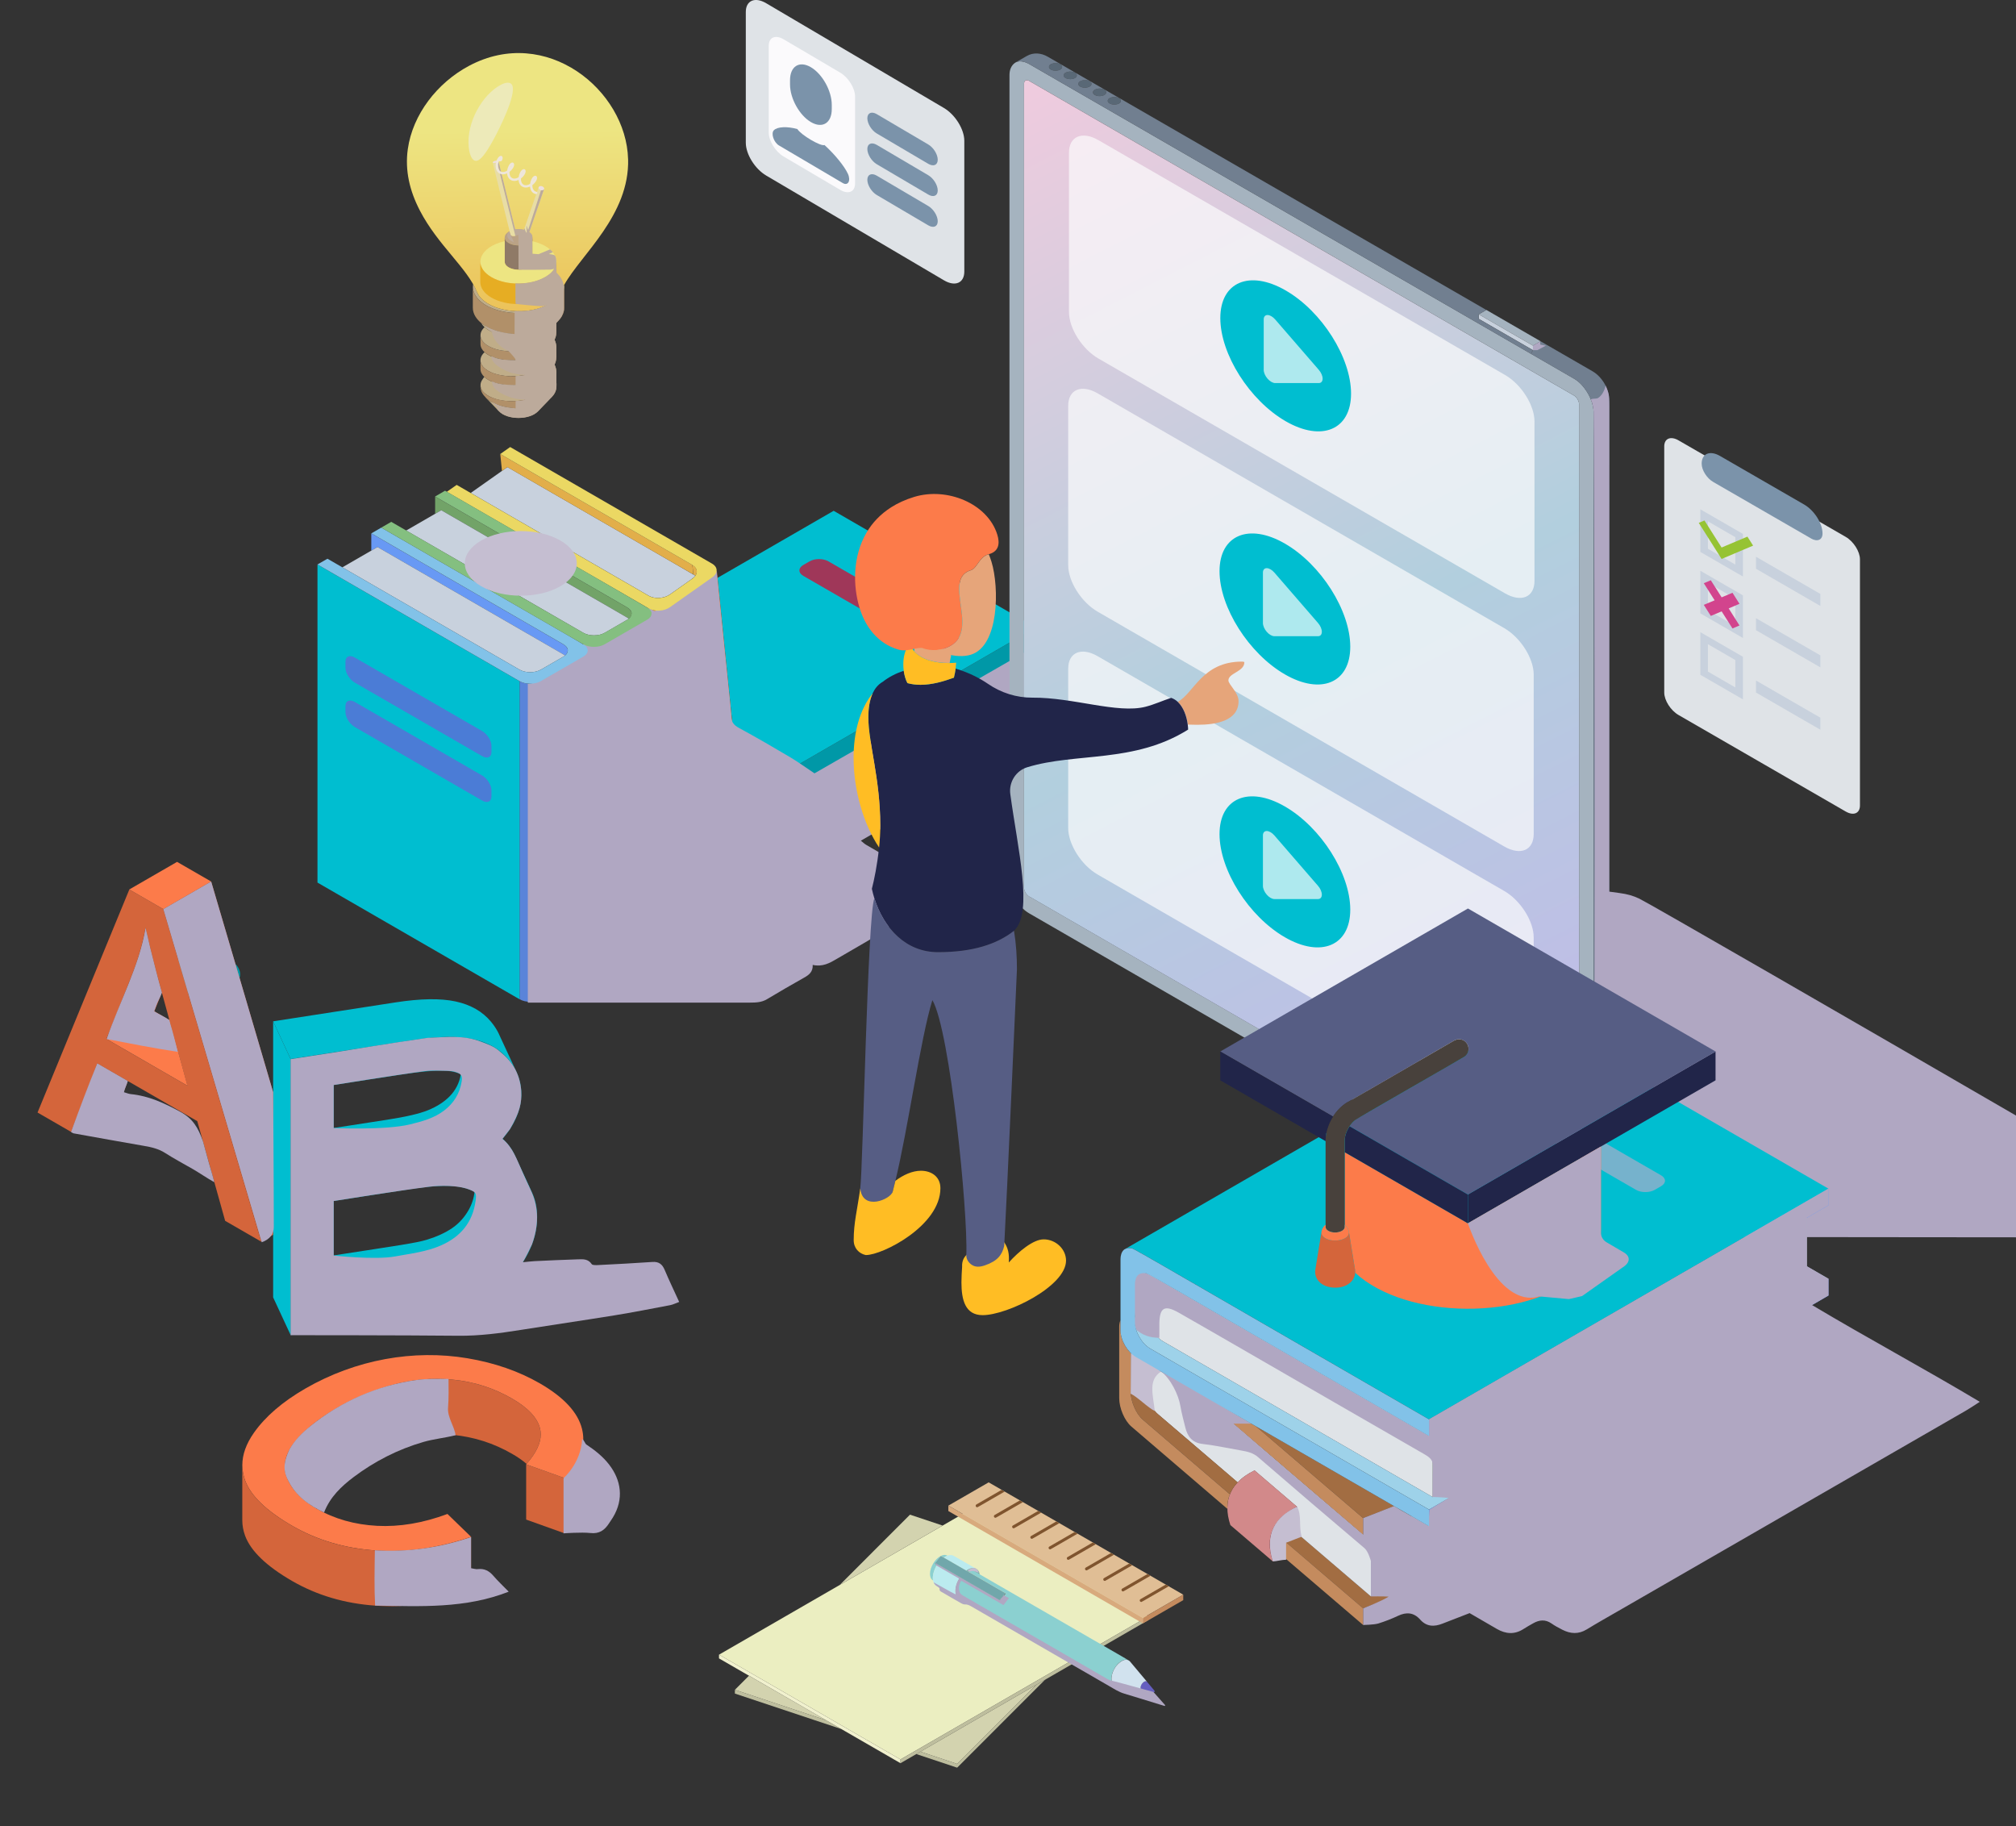 <?xml version="1.0" encoding="UTF-8"?><svg xmlns="http://www.w3.org/2000/svg" xmlns:xlink="http://www.w3.org/1999/xlink" viewBox="0 0 512.89 464.56"><rect x="0" y="0" width="512.89" height="464.56" fill="#333333" stroke="none"/><defs><style>.cls-1{fill:url(#linear-gradient);}.cls-2{fill:#6899f4;}.cls-3{fill:#00bed0;}.cls-4{fill:#0098a7;}.cls-5{fill:#eee6d9;}.cls-6{fill:#ebeec1;}.cls-7{fill:#fc7b4a;}.cls-8{fill:#e8dda5;}.cls-9{fill:#eed9d9;}.cls-10{fill:#ebd863;}.cls-11{fill:#ede582;}.cls-12{fill:#edeab9;}.cls-13{fill:#eddfdf;}.cls-14{fill:#f1f1ce;}.cls-15{fill:#fbfafc;}.cls-16{fill:#ffbd24;}.cls-17{fill:#e6a57a;}.cls-18{fill:#e6ad23;}.cls-19{fill:#7f542e;}.cls-20{fill:#648f66;}.cls-21{fill:#655fbf;}.cls-22{fill:#9ed2e9;}.cls-23{fill:#84bf80;}.cls-24{fill:#9f3759;}.cls-25{fill:#a26d42;}.cls-26{fill:#8bd0d0;}.cls-27{fill:#8f7a67;}.cls-28{fill:#72a368;}.cls-29{fill:#baa286;}.cls-30{fill:#bb426a;}.cls-31{fill:#b19069;}.cls-32{fill:#a5b3bf;}.cls-33{fill:#d8aa7d;}.cls-34{fill:#bcaa9b;}.cls-35{fill:#bbebef;}.cls-36{fill:#c0ad88;}.cls-37{fill:#bebe9e;}.cls-38{fill:#cd7e8e;}.cls-39{fill:#d2448d;}.cls-40{fill:#d1e2ee;}.cls-41{fill:#d2898a;}.cls-42{fill:#c48b5e;}.cls-43{fill:#d4653b;}.cls-44{fill:#d3d3af;}.cls-45{fill:#da926e;}.cls-46{fill:#e0be95;}.cls-47{fill:#dfe3e7;}.cls-48,.cls-49{fill:#c5bed1;}.cls-50{fill:#e2ae4a;}.cls-51{fill:#c95b68;}.cls-52{fill:#c8d1dd;}.cls-53,.cls-54{fill:#b0a7c2;}.cls-55{fill:#212549;}.cls-56{fill:#96c333;}.cls-57{fill:#717f90;}.cls-58{fill:#71a7ab;}.cls-59{fill:#5a8694;}.cls-60{fill:#5a84d9;}.cls-61{fill:#565d84;}.cls-62{fill:#48413c;}.cls-63{fill:#596876;}.cls-64{fill:#82c2e8;}.cls-65{fill:#4c6e81;}.cls-66{fill:#4b7cd6;}.cls-67{fill:#76b2cc;}.cls-68{fill:#7b93aa;}.cls-49,.cls-54,.cls-69{mix-blend-mode:multiply;}.cls-70{fill:url(#linear-gradient-2);}.cls-71{isolation:isolate;}.cls-72{fill:#fcfcfc;opacity:.69;}</style><linearGradient id="linear-gradient" x1="131.58" y1="33.22" x2="132.1" y2="82.33" gradientUnits="userSpaceOnUse"><stop offset="0" stop-color="#ede582"/><stop offset="1" stop-color="#ecc057"/></linearGradient><linearGradient id="linear-gradient-2" x1="399.04" y1="297.23" x2="239.72" y2="-14.61" gradientUnits="userSpaceOnUse"><stop offset="0" stop-color="#c4b8e9"/><stop offset=".42" stop-color="#b2cfde"/><stop offset="1" stop-color="#ffcade"/></linearGradient></defs><g class="cls-71"><g id="Default"><path class="cls-4" d="M58.45,244.13c3.54,2.04,3.54,5.36,0,7.4s-9.28,2.04-12.82,0c-3.54-2.04-3.54-5.36,0-7.4,3.54-2.04,9.28-2.04,12.82,0Z"/><g><g><path class="cls-4" d="M196.12,217.26v-12.49c0-1.74-1.21-3.83-2.7-4.69l70.07-40.45c1.5,.86,2.7,2.96,2.7,4.68v12.5c0,.95-.37,1.52-.79,1.75-23.35,13.48-46.7,26.97-70.05,40.45,.58-.39,.77-1.05,.77-1.74Z"/><path class="cls-3" d="M263.49,159.62l-70.07,40.45-5.8-3.36c-1.7-16.57-3.39-33.15-5.08-49.72l29.55-17.06,51.41,29.68Z"/><path class="cls-30" d="M195.04,219.14c-.51,.15-1.17-.05-1.63-.32l-3.77-2.18c-.11-1.03-.22-2.07-.32-3.11,1.59,.92,1.91,1.16,2.49,1.25,.49,.07,.95-.11,1.02-.18,.44-.26,.63-.73,.71-1.24,.07-.34,.04,.19,.04-7.14,0-1.73-1.2-3.82-2.7-4.69l-2.96-1.71c-.11-1.03-.22-2.07-.32-3.11l5.8,3.36c1.49,.86,2.7,2.95,2.7,4.69v12.49c0,.69-.19,1.36-.77,1.74-.01,.01-.16,.1-.3,.14Z"/><path class="cls-52" d="M193.54,213.36c-.28-.1-.14-.04-4.49-2.56-.38-3.65-.75-7.31-1.12-10.97l2.96,1.71c1.5,.87,2.7,2.96,2.7,4.69,0,7.19,.02,6.81-.04,7.14Z"/><path class="cls-38" d="M192.79,214.62c-.63,.33-1.29,.17-1.91-.19l-1.55-.9h0c-.09-.91-.18-1.81-.27-2.73,4.32,2.5,4.22,2.46,4.49,2.56-.08,.5-.27,.98-.71,1.24-.01,.01-.03,.02-.04,.03Z"/><path class="cls-45" d="M189.65,216.64c.14,1.4,.29,2.79,.43,4.19,.06,.58-.23,1.33-1.1,1.95l-10.75,7.59c-1.52,1.07-3.93,1.18-5.4,.34l-7.05-69.06v-5.56c.03-.51-.33-.96-.72-1.28l.02-.03c1.47,.85,3.88,.74,5.4-.34l10.75-7.59c.83-.59,1.17-1.29,1.1-1.95,.06,0,2.98,29.9,7.34,71.74Z"/><path class="cls-50" d="M176.88,146.47c-.15-.14-.32-.26-.49-.36h0l-.24-2.4c1.11,.63,1.49,1.77,.74,2.77Z"/><path class="cls-52" d="M176.88,146.47c-.37,.52-.41,.47-6.44,4.73-1.5,1.06-3.91,1.19-5.39,.34l-45.29-26.15c9.22-6.51,7.5-5.3,9.33-6.58,50.9,29.38,47.55,27.43,47.79,27.67Z"/><polygon class="cls-50" points="176.38 146.11 129.08 118.81 127.71 119.78 127.27 115.49 176.14 143.71 176.38 146.11"/><path class="cls-45" d="M165.76,161.65l7.05,69.06-7.05-4.07v-64.99Z"/><path class="cls-20" d="M165.76,236.99c0,.48-.29,1.08-1.12,1.57l-10.82,6.25c-1.07,.61-2.75,.85-4.29,.44v-79.75c0-.35-.14-.7-.35-.98-.21-.27-.48-.46-.77-.63,1.49,.87,3.91,.87,5.41,0,11.74-6.78,11.21-6.39,11.59-6.88,.2-.27,.34-.6,.35-.93v80.91Z"/><path class="cls-28" d="M160.67,155.78c.11,.44-.07,1.09-.69,1.59-.24-.21,3.02,1.7-47.71-27.59l-1.57,.91v-4.38l48.87,28.22c.46,.27,.96,.73,1.09,1.26Z"/><path class="cls-52" d="M153.82,160.97c-1.5,.87-3.92,.86-5.41,0l-45.07-26.02c8.39-4.85,6.87-3.97,8.93-5.16,50.71,29.28,47.47,27.38,47.71,27.59-.27,.21-.13,.11-6.16,3.6Z"/><path class="cls-60" d="M149.53,165.5v80.86c0,.48-.29,1.08-1.12,1.56l-10.82,6.25c-1.49,.86-3.9,.88-5.41,0v-80.91c1.51,.88,3.92,.86,5.41,0l10.82-6.25c.55-.32,1.12-.87,1.12-1.52Z"/><path class="cls-2" d="M144.43,165.15c.11,.45-.1,1.14-.69,1.59-.24-.21,3.02,1.7-47.71-27.59l-1.57,.91v-4.38l48.87,28.22c.46,.27,.96,.74,1.09,1.26Z"/><path class="cls-52" d="M143.75,166.74c-.25,.22-.06,.08-6.16,3.6-1.49,.86-3.91,.87-5.41,0l-45.08-26.03c8.4-4.85,6.87-3.97,8.94-5.16,50.71,29.28,47.47,27.38,47.71,27.59Z"/><polygon class="cls-3" points="132.18 173.27 132.18 254.18 80.77 224.5 80.77 143.59 132.18 173.27"/><path class="cls-54" d="M134.28,254.99v-81.01c3.35-.34,5.88-2.5,8.69-4.05,2.34-1.29,3.1-4.73,5.44-6.04,.72-.4,2.12,.26,3.4,.42,.75,.09,1.61-.47,2.37-.84,.83-.4,1.61-.93,2.41-1.39,.74-.43,1.49-.82,2.22-1.26,2.18-1.32,4.34-2.67,6.53-3.97,.34-.2-.73-1.96-.31-2.05,.05-.37,1.63,1.01,1.68,.64,.14-.08,.27-.22,.4-.22,1.98,0,3.51-1.05,5.03-2.14,3.26-2.34,6.58-5.29,10.15-7.84,.25,2.17,.46,4.74,.66,6.68,.92,8.83,1.84,17.67,2.75,26.51,.12,1.15,.25,2.64,.33,3.8,.1,1.48,.59,2.18,2.01,2.95,4.42,2.4,8.77,4.93,13.1,7.5,1.98,1.18,3.85,2.55,6.07,4.03,19.41-11.1,38.63-22.32,58.78-33.83,0,2.7,.39,4.89,.23,7.03-.14,1.86,.58,2.67,2.27,3.54,2.82,1.44,5.52,3.13,8.26,4.74,.51,.3,.97,.69,1.78,1.27-19.94,11.52-39.61,22.88-59.52,34.38,.59,.47,.95,.83,1.37,1.07,6.03,3.5,12.06,6.98,18.09,10.48,.91,.53,2.17,.88,2.08,2.22-.08,1.15-1.21,1.52-2.09,1.98-3.15,1.66-6.36,3.22-9.45,4.99-1.9,1.09-3.82,1.63-6.04,1.22-.13,.77-.07,1.59-.42,2.13-.4,.6-1.15,1.02-1.81,1.41-2.6,1.54-5.23,3.01-7.83,4.55-1.82,1.08-3.64,2.11-6.15,1.55,.09,1.76-.94,2.55-2.2,3.25-3.18,1.77-6.31,3.62-9.44,5.48-1.34,.8-2.77,.86-4.26,.86-17.98,0-35.97,0-53.95,0h-2.64Z"/><path class="cls-10" d="M176.14,143.71l-48.87-28.22,2.52-1.78,51.4,29.68c1.38,.79,1.61,2.33,.02,3.46l-10.75,7.59c-1.52,1.07-3.93,1.19-5.4,.34l-.02,.03c-.28-.23,3.31,1.86-51.37-29.71l2.51-1.76c5.2,3-2.25-1.3,48.87,28.22,1.48,.85,3.89,.72,5.39-.34l5.72-4.04c1.57-1.11,1.39-2.65-.02-3.46Z"/><path class="cls-64" d="M144.46,165.46c.04-.65-.56-1.24-1.12-1.57l-48.87-28.22,2.53-1.46c54.93,31.71,51.77,29.79,52.18,30.31,.72,.97,.25,1.89-.77,2.49l-10.82,6.25c-1.49,.86-3.9,.88-5.41,0l-51.41-29.68,2.54-1.46c4.52,2.61-5.34-3.08,48.87,28.22,1.5,.87,3.92,.86,5.41,0,6.07-3.51,6.11-3.45,6.52-3.96,.2-.27,.34-.6,.35-.93Z"/><path class="cls-23" d="M165.04,154.8c.4,.32,.76,.77,.72,1.28-.03,.71-.51,1.21-1.12,1.56l-10.82,6.25c-1.5,.87-3.92,.87-5.41,0l-51.41-29.68,2.54-1.47c31.33,18.13,48.77,28.16,48.87,28.22,1.49,.86,3.91,.87,5.41,0,5.68-3.28,5.89-3.38,6.16-3.6,.41-.33,.69-.77,.71-1.29,.04-.65-.56-1.24-1.12-1.56l-48.87-28.22,2.53-1.47c.06,.04,51.49,29.7,51.8,29.96Z"/></g><path class="cls-24" d="M204.37,146.48l32.34,18.67c1.33,.77,3.47,.77,4.8,0l1.59-.92c1.33-.77,1.33-2.01,0-2.77l-32.34-18.67c-1.33-.77-3.47-.77-4.8,0l-1.59,.92c-1.33,.77-1.33,2.01,0,2.77Z"/><path class="cls-66" d="M122.63,185.94l-32.34-18.67c-1.33-.77-2.4-.31-2.4,1.01v1.59c0,1.33,1.07,3.02,2.4,3.78l32.34,18.67c1.33,.77,2.4,.31,2.4-1.01v-1.59c0-1.33-1.07-3.02-2.4-3.78Z"/><path class="cls-66" d="M122.63,197.24l-32.34-18.67c-1.33-.77-2.4-.31-2.4,1.01v1.59c0,1.32,1.07,3.02,2.4,3.78l32.34,18.67c1.33,.77,2.4,.31,2.4-1.01v-1.59c0-1.32-1.07-3.02-2.4-3.78Z"/></g><g><g><g><path class="cls-47" d="M469.56,206.42l-42.53-24.55c-2-1.16-3.63-3.72-3.63-5.72v-62.61c0-2,1.62-2.69,3.63-1.53l42.53,24.55c2,1.16,3.63,3.72,3.63,5.72v62.61c0,2-1.62,2.69-3.63,1.53Z"/><path class="cls-68" d="M460.73,136.95l-24.86-14.35c-1.63-.94-2.95-3.02-2.95-4.65h0c0-2.58,2.09-3.46,4.67-1.97l21.41,12.36c2.58,1.49,4.67,4.79,4.67,7.37h0c0,1.63-1.32,2.19-2.95,1.25Z"/></g><g><path class="cls-52" d="M443.42,146.65l-10.84-6.26v-10.84l10.84,6.26v10.84Zm-8.91-7.07l6.97,4.03v-6.97l-6.97-4.03v6.97Z"/><path class="cls-52" d="M443.42,162.28l-10.84-6.26v-10.84l10.84,6.26v10.84Zm-8.91-7.07l6.97,4.03v-6.97l-6.97-4.03v6.97Z"/><path class="cls-52" d="M443.42,177.9l-10.84-6.26v-10.84l10.84,6.26v10.84Zm-8.91-7.07l6.97,4.03v-6.97l-6.97-4.03v6.97Z"/></g><polygon class="cls-52" points="463.11 154.13 446.74 144.67 446.74 141.62 463.11 151.07 463.11 154.13"/><polygon class="cls-52" points="463.11 169.75 446.74 160.3 446.74 157.25 463.11 166.7 463.11 169.75"/><polygon class="cls-52" points="463.11 185.61 446.74 176.16 446.74 173.1 463.11 182.55 463.11 185.61"/><polygon class="cls-39" points="442.54 159.1 439.79 154.76 442.54 153.59 440.76 150.78 438 151.94 435.25 147.6 433.46 148.35 436.22 152.7 433.46 153.86 435.25 156.67 438 155.51 440.76 159.86 442.54 159.1"/><polygon class="cls-56" points="444.56 136.5 437.99 139.27 433.63 132.39 432.18 133 436.54 139.88 437.99 142.18 439.45 141.56 446.01 138.79 444.56 136.5"/></g><g><path class="cls-47" d="M240.15,71.3l-45.23-26.65c-2.86-1.69-5.18-5.42-5.18-8.34V3.05c0-2.92,2.32-3.92,5.18-2.23l45.23,26.65c2.86,1.69,5.18,5.42,5.18,8.34v33.26c0,2.92-2.32,3.92-5.18,2.23Z"/><path class="cls-15" d="M213.75,48.29l-14.38-8.47c-2.09-1.23-3.79-3.96-3.79-6.1V11.63c0-2.14,1.7-2.87,3.79-1.63l14.38,8.47c2.09,1.23,3.79,3.96,3.79,6.1v22.09c0,2.14-1.7,2.87-3.79,1.63Z"/><g><path class="cls-68" d="M206.3,17.1c-2.93-1.73-5.31-.25-5.31,3.31v1.07c0,3.55,2.38,7.84,5.31,9.57,2.93,1.73,5.31,.25,5.31-3.31v-1.07c0-3.55-2.38-7.84-5.31-9.57h0Z"/><path class="cls-68" d="M202.84,32.82c-2.6-.71-5.05-.6-5.95,.3-.81,.8-.04,3.09,1.29,3.88l16.24,9.57c1.32,.78,2.1-.61,1.29-2.37-.9-1.96-3.36-4.95-5.95-7.31-.93,.42-5.98-2.56-6.91-4.07h0Z"/></g><g><path class="cls-68" d="M236.16,41.67l-13.09-7.71c-1.33-.78-2.41-2.52-2.41-3.88h0c0-1.36,1.08-1.82,2.41-1.04l13.09,7.71c1.33,.78,2.41,2.52,2.41,3.88h0c0,1.36-1.08,1.82-2.41,1.04Z"/><path class="cls-68" d="M236.16,49.49l-13.09-7.71c-1.33-.78-2.41-2.52-2.41-3.88h0c0-1.36,1.08-1.82,2.41-1.04l13.09,7.71c1.33,.78,2.41,2.52,2.41,3.88h0c0,1.36-1.08,1.82-2.41,1.04Z"/><path class="cls-68" d="M236.16,57.32l-13.09-7.71c-1.33-.78-2.41-2.52-2.41-3.88h0c0-1.36,1.08-1.82,2.41-1.04l13.09,7.71c1.33,.78,2.41,2.52,2.41,3.88h0c0,1.36-1.08,1.82-2.41,1.04Z"/></g></g></g><g><path class="cls-49" d="M142.57,137.49c5.56,3.21,5.56,8.42,0,11.63-5.56,3.21-14.58,3.21-20.15,0-5.56-3.21-5.56-8.42,0-11.63,5.56-3.21,14.58-3.21,20.15,0Z"/><g><path d="M145.02,17.07s0,0,0,0c-.22-.13-.46-.26-.71-.39,0,0-.01-.01,0-.02,0,0,.01-.01,.02,0h0c.1,.06,.18,.08,.71,.39,0,0,0,0,0,0,0,0,0,.01,0,.02,0,0,0,0-.01,0Z"/><path class="cls-31" d="M122.49,82.22c-1.23-.99-2.2-2.34-2.2-3.93v-5.36c0,.93,.33,1.82,.91,2.61,3.22,4.42,13.17,5.48,18.95,2.14,1.81-1.04,3.4-2.67,3.41-4.75h0v5.36c0,2.07-1.62,3.72-3.41,4.75-5.16,2.98-13.56,2.47-17.67-.82Z"/><path class="cls-36" d="M121.4,74.38h0c.23,.54,.58,1.03,.98,1.46,3.45,3.7,12.15,4.46,17.33,1.47,1.16-.67,2.28-1.63,2.84-2.85,.06-.14,.35-.87,1-2.03h0c.29,2.27-1.4,4.1-3.38,5.25-5.78,3.34-15.73,2.28-18.95-2.14-.7-.97-1.06-2.08-.85-3.28h0c.4,.7,.75,1.41,1.04,2.12Z"/><path class="cls-36" d="M138.73,93.18c-5.04,3.66-13.46,3.04-15.88,.04-.99-1.23-.74-2.57,.42-3.63,2.89,2.65,10.73,2.95,15.45-.48,.99-.72,1.86-1.64,2.36-2.7,1.22,2.59-.04,5.09-2.36,6.78Z"/><path class="cls-36" d="M122.78,96.47c.16-.26,.38-.54,.43-.6,2.88,2.74,10.81,3,15.52-.42,1-.72,1.86-1.64,2.36-2.7,1.23,2.6-.06,5.11-2.36,6.78-3.17,2.3-8.07,3.04-11.85,2.17-1.99-.46-4.52-1.65-4.63-3.6,0,0,0,0,0,0-.04-.56,.15-1.12,.54-1.64Z"/><path d="M141.2,99.82s0,0,0,0c0,0-.01-.01,0-.02h0c.26-.51,.35-1.02,.35-1.58,0,0,0-.02,.02-.02,0,0,0,0,0,0,0,0,.02,0,.02,.01,.02,.56-.12,1.11-.35,1.59h0s0,0-.01,0Z"/><path d="M141.56,98.32s0,0,0,0c0,0,0,0,0-.01h0c0-.07,0-.11,0-.17,0,0,0-.02,.01-.02,.02,0,.01,.01,.02,.01,0,.08,0,.1,0,.17h0s0,.01,0,.01c0,0,0,0,0,0Z"/><path class="cls-31" d="M122.24,93.89h0v-2.27c0,3.94,10.29,6.06,16.49,1.56,1.66-1.21,2.76-2.82,2.83-4.57v2.1h0c0,1.95-1.24,3.59-2.83,4.74-4.73,3.43-12.65,3.15-15.52,.42-.56-.54-.97-1.21-.97-1.98Z"/><path class="cls-31" d="M122.24,87.54v-2.27c0,.89,.56,1.77,1.6,2.49,3.35,2.29,10.55,2.22,14.88-.93,1.59-1.16,2.83-2.79,2.83-4.74h0v2.27c0,1.95-1.25,3.59-2.83,4.74-4.7,3.41-12.54,3.15-15.45,.48-.59-.54-1.03-1.24-1.03-2.04Z"/><path class="cls-36" d="M138.73,86.83c-4.34,3.15-11.53,3.22-14.88,.93-1.82-1.25-2.2-3.04-.57-4.53,2.3,2.1,6.82,2.37,10.09,1.73,2.84-.2,6.04-1.07,8.18-2.88h0c0,1.97-1.25,3.61-2.83,4.75Z"/><path d="M140.98,100.22s0,0,0,0c0,0,0-.01,0-.02,0,0,0,0,0,0,.04-.07,.1-.16,.15-.25,0,0,0,0,0,0,0,0,.01,0,.02,0,0,0,0,0,0,.01,0,0,0,0,0,0-.02,.05-.12,.2-.15,.26,0,0,0,0-.01,0Z"/><path d="M140.28,101.09s0,0-.01,0c0,0,0-.02,0-.02,.04-.04,.07-.07,.1-.11,0,0,.02,0,.02,0,0,0,0,.02,0,.02h0s0,0,0,0c-.03,.03-.05,.05-.1,.11,0,0,0,0,0,0h0s0,0-.01,0Z"/><path d="M140.17,101.2s0,0-.01,0c0,0,0-.02,0-.02,.04-.04,.07-.07,.11-.11h0s0,0,0,0c0,0,0,0,0,0,0,0,0,0,0,0,0,0,.02,0,.02,0,0,0,0,0,0,.01s0,0,0,.01c-.15,.15-.1,.1-.12,.11h0s0,0-.01,0Z"/><path d="M139.68,101.62s0,0-.01,0c0,0,0,0,0,0,0,0,0,0,0-.01,.13-.1,.25-.21,.37-.31,0,0,.02,0,.02,0,0,0,0,0,0,.01,0,0,0,0,0,.01-.12,.11-.24,.21-.37,.32,0,0,0,0,0,0Z"/><path d="M138.73,102.27s-.01,0-.01,0c0,0,0,0,0,0,0,0,0-.01,0-.01,.03-.02,.15-.09,.28-.17,0,0,.02,0,.02,0,0,0,0,.02,0,.02-.08,.05-.18,.11-.28,.17,0,0,0,0,0,0Z"/><path class="cls-1" d="M159.79,40.48c-.46-17.6-20.86-34.17-40.45-23.74-8.09,4.3-14.35,12.36-15.59,21.19-.77,5.46,.49,10.65,3.06,15.61,4.6,8.87,12.05,14.56,14.59,20.85h0c.23,.54,.58,1.03,.98,1.46,3.45,3.7,12.15,4.46,17.33,1.47,1.16-.67,2.28-1.63,2.84-2.85,.06-.14,.35-.87,1-2.03,4.34-7.76,16.62-17.68,16.25-31.96Z"/><path class="cls-36" d="M133.37,84.96c-2.88,.56-6.42,.42-8.91-.91-.79-.42-1.57-1.02-1.97-1.83,2.8,2.24,7.22,3,10.88,2.74Z"/><path class="cls-36" d="M139.91,101.41c.1-.07,.19-.16,.28-.25-.48,.51-2.49,2.58-3.34,3.46-2.17,2.24-7.74,2.24-9.9,0-.14-.15-.28-.28-.42-.43-.93-.97-1.87-1.93-2.81-2.91-.04-.04-.09-.09-.13-.14,.47,.47,1.04,.87,1.69,1.22,.41,.23,.86,.43,1.33,.6,.12,.04,.24,.09,.36,.13,.08,.03,.15,.05,.22,.09,.03,0,.05,.02,.08,.02,.02,0,.04,.02,.06,.02,.16,.05,.3,.09,.45,.13,.09,.03,.19,.05,.28,.07,.09,.03,.19,.05,.28,.08,.34,.08,.68,.14,1.04,.19,.12,.03,.25,.04,.38,.06,.22,.03,.45,.05,.68,.07,.16,.02,.34,.03,.51,.04,.07,0,.13,0,.2,0h.04c.25,0,.49,.02,.74,.02,1,0,2.01-.09,2.98-.27,.2-.03,.39-.08,.58-.12,.03,0,.06,0,.09-.02,.35-.08,.7-.17,1.03-.28,1.09-.35,2.08-.84,2.91-1.46,.14-.1,.27-.21,.4-.32Z"/><path class="cls-31" d="M141.56,94.9v3.41c0,1.01-.47,1.92-1.17,2.66l-.1,.1s-.06,.07-.09,.09c-.09,.09-.18,.16-.28,.25-.13,.11-.26,.22-.4,.32-.82,.64-1.81,1.11-2.91,1.46-.33,.11-.67,.21-1.03,.28-.03,0-.05,.02-.09,.02-.19,.04-.38,.09-.58,.12-.97,.18-1.98,.27-2.98,.27-.25,0-.5,0-.74-.02h-.04c-.1,0-.21,0-.3-.03-.14,0-.28,0-.41-.03-.23-.02-.46-.04-.68-.07-.13-.02-.26-.03-.38-.06-.35-.05-.7-.11-1.04-.19-.19-.04-.38-.09-.57-.15-.15-.03-.29-.08-.45-.13-.02,0-.04,0-.06-.02-.03,0-.05,0-.08-.02-.68-.22-1.32-.47-1.9-.79-.6-.32-1.13-.69-1.58-1.1-.04-.04-.09-.09-.13-.14,0,0,.01,0,.02,.01-.41-.41-.76-.85-1-1.34-.28-.6-.38-1.14-.35-1.71,0,.08,0,.15,.03,.22,0,.07,.03,.14,.04,.2,.02,.08,.03,.15,.06,.21,.03,.07,.05,.14,.09,.21,.03,.07,.06,.13,.09,.2,.03,.06,.08,.13,.12,.19,.04,.06,.09,.13,.14,.19,.09,.12,.2,.24,.32,.35,.06,.06,.12,.12,.19,.17,.13,.12,.27,.22,.41,.33,.22,.16,.47,.3,.72,.44,.09,.04,.18,.09,.27,.13,.1,.05,.19,.09,.28,.13,1.15,.49,2.56,.82,4.1,.93,.11,0,.22,.02,.33,.03,.41,.02,.84,.03,1.27,0,.15,0,.29,0,.45-.02,.59-.03,1.17-.09,1.77-.19,.07,0,.13,0,.19-.03,.15-.03,.29-.05,.43-.09h.02c1.3-.27,2.59-.7,3.77-1.34,.31-.16,.62-.34,.92-.54,.16-.1,.31-.21,.47-.32,.74-.54,1.37-1.17,1.86-1.85,.11-.16,.22-.34,.32-.51,.08-.14,.15-.27,.21-.41,.05-.1,.09-.21,.13-.31,.04-.1,.09-.22,.11-.33,.03-.11,.07-.22,.1-.35,.03-.1,.04-.21,.06-.31,0-.04,.02-.08,.02-.12,.02-.15,.03-.3,.03-.46Z"/><path class="cls-13" d="M138.42,48.16c-.17,.41-.86,.39-1.22,.04-.21-.2-.23-.42-.18-.55,.15-.43,.86-.42,1.23-.06,.19,.19,.24,.4,.17,.56Z"/><path class="cls-8" d="M133.92,61.21c-.15,.39-1.1,.44-1.43,.06-.08-.09-.1-.19-.07-.28,.01-.03,4.58-13.27,4.59-13.3-.12,.44,.52,.89,1.04,.76,.18-.04,.3-.15,.36-.28-1.05,2.97-4.47,13.05-4.5,13.05Z"/><path class="cls-29" d="M133.92,61.21c.25-.71,.49-1.42,.74-2.13,1.17,.82,1.03,2.01-.23,2.73-1.58,.91-4.2,.75-5.42-.3-1.07-.93-.64-2.07,.65-2.7,.22,.89,.19,.94,.4,1.07,.48,.33,1.39,.13,1.32-.3-.1-.4-.2-.8-.29-1.2,.75-.11,1.52-.07,2.21,.1-.01,.04-.84,2.46-.86,2.49-.15,.43,.76,.72,1.28,.44,.09-.05,.17-.12,.21-.21h0Z"/><path class="cls-27" d="M135.09,61.28c.21-.25,.37-.56,.37-.89h0v6.19c0,.61-.47,1.12-1.03,1.44-2.22,1.28-6.03,.37-6.03-1.44v-6.19h0c0,.46,.26,.83,.6,1.13,1.51,1.3,4.91,1.15,6.09-.23Z"/><path class="cls-11" d="M135.46,61.36v5.22c0,.61-.47,1.12-1.03,1.44-2.16,1.25-6.03,.41-6.03-1.44v-5.23c-6.5,1.46-8.29,6.31-3.35,9.16,3.75,2.16,9.88,2.2,13.69,0,4.95-2.86,3.14-7.68-3.28-9.15Z"/><path class="cls-13" d="M126.78,41.05s-.05,.08-.08,.11c-.4,.34-1.44,.44-1.34,.11,.01-.04,.05-.08,.08-.11,.42-.35,1.45-.44,1.34-.11Z"/><path class="cls-8" d="M126.78,40.98h0c1.41,5.74,4.33,17.54,4.59,18.61,.07,.43-.84,.62-1.32,.3-.09-.06-.17-.15-.19-.24,0-.03-4.54-18.3-4.51-18.3,.06,.24,.97,.14,1.35-.18,.06-.05,.11-.11,.09-.18Z"/><path class="cls-18" d="M141.58,66.55c0,5.88,0,5.22,0,5.34-.06,1.39-1,2.76-2.84,3.82-3.78,2.19-9.93,2.18-13.71,0-1.89-1.09-2.84-2.52-2.84-3.96v-5.2c0,1.43,.95,2.86,2.84,3.96,3.78,2.18,9.92,2.18,13.71,0,1.89-1.09,2.84-2.53,2.84-3.96Z"/><path class="cls-12" d="M125.71,35.21c-.78,1.46-2.39,4.37-3.69,5.33-1.7,1.26-2.56-.98-2.77-3.1-.64-6.39,3.56-13.45,8.17-15.87,1.02-.53,2.39-.93,2.89,.11,1.14,2.4-3.37,11.24-4.59,13.52Z"/><g class="cls-69"><path class="cls-34" d="M137.64,48.42s0-.02,0,0h0Z"/><path class="cls-34" d="M130.75,61.61s-.09-.23-.23-.49c-.56-1.1-.94-2.28-.98-2.28,0,0-.08,.08-.15,.17-.62,.78-.33,1.59,.46,2.16,.2,.14,.86,.46,.89,.43Z"/><path class="cls-34" d="M143.45,73.88c0,.92,0,2.45,0,5.03-.36,1.41-.63,1.85-1.5,2.8,0,0-.02,.02-.02,.02-.11,.13-.23,.26-.36,.41,0,0-.02,.02-.03,.03,0,.15,0,.28,0,.41,0,1.76,0,2.38-.09,2.85-.03,.11-.05,.21-.09,.32,0,.04-.03,.09-.05,.15-.03,.1-.08,.22-.14,.35,0,.05-.03,.11-.06,.17,0,0,0,.02,0,.03,.37,.98,.41,.98,.43,2.63v.32c.03,2.25-.03,2.25-.43,3.36h0c.35,.98,.43,1.09,.44,2.55,0,.02,0,.03,0,.05,0,.51,0,1.18,0,2.11h.03v.85c0,1.01-.47,1.92-1.17,2.66l-.1,.1s-.06,.07-.09,.09c-.48,.51-2.49,2.58-3.34,3.46-2.17,2.24-7.74,2.24-9.9,0-.14-.15-.28-.28-.42-.43-.03-.12-.05-.22-.05-.28,0-.25-.04-.27-.7-.98-.2-.22-.37-.41-.48-.54,0,0-.02-.02-.02-.03-.08-.09-.12-.14-.12-.14,.49,.3,.97,.54,1.45,.74,.12,.04,.24,.09,.36,.13,.1,.04,.2,.07,.3,.1,.02,0,.04,.02,.06,.02,.16,.05,.3,.09,.45,.13,.09,.03,.19,.05,.28,.07,.89,.22,1.8,.32,2.79,.42,.03,0,.07,0,.1,.02,.06,0,.13,0,.2,.02h0c0-.63,0-1.23,0-1.85v-.02s.57-.04,1.13-.1c.07,0,.15-.02,.23-.03,.14-.02,.28-.03,.41-.05,.07,0,.13,0,.19-.03,.21-.03,.36-.06,.43-.09h.03s.02-.02,0-.03h0s-.12-.02-.23-.03c-1.17,0-2.76-.29-3.87-.71-2.07-.79-3.74-1.79-4.19-3.05-.09-.26-.16-.72-.1-.84,0,0,0-.02,0-.03,0-.02,.14,.03,.28,.1,.15,.08,.3,.15,.47,.21,.47,.17,1.04,.3,1.62,.39,.09,.02,.19,.03,.28,.04,.91,.11,1.86,.16,2.66,.16,.08,0,.16,0,.22,0,.15,0,.29,0,.43,0v-2.28c1.83-.1,2.17-.24,2.38-.24,.02,0,.03-.02,.03-.03,0,0-.03-.02-.08-.02-.02,0-.04,0-.07,0-.12-.02-.32-.03-.54-.04-1.55-.07-3.16-.48-4.52-1.17-1.8-.91-3.12-1.93-3.31-3.1-.03-.22-.03-.34,.03-.37h0c.07-.03,.21,.03,.43,.15,.08,.03,.15,.07,.22,.1h0c1.58,.66,3.8,.7,5.4,.7v-.06c0-.22,0-.26-.37-.71-.38-.47-1.26-1.45-1.39-1.55-.03-.03-.23-.12-.44-.22-1.5-.7-2.84-2.02-3.38-3.36-.19-.47-.4-.85-.36-1.09,0-.11,0-.2-.02-.2-.03,0-.19-.09-.37-.22-.26-.18-.58-.43-.73-.59-.24-.23-.55-.62-.6-.74-.02-.04,0-.05,.06,0,.11,.08,.23,.16,.35,.24,.17,.1,.36,.2,.55,.29,.16,.09,.34,.16,.52,.23,.5,.22,1.04,.41,1.61,.58h0c.82,.23,1.67,.41,2.49,.54,.15,.03,.29,.04,.44,.06,.02,0,.03,0,.04,0,.48,.07,.95,.12,1.37,.16v-.03c0-.97,.02-3.98,.02-5.38v-.46c2.97,.04,4.31,.09,7.51-1.21,.25-.1,.77-.31,.56-.26-.02,0-.05,.02-.1,.03-.03,0-.05,.03-.09,.03-.17,.06-.42,.13-.66,.16-1.03,.11-6.93-.54-6.97-.57-.06-.04-.05-3.53-.05-5.21,.3,0,.6,.02,.89,.02,3.45,0,6.64-1.21,8.3-2.86,.29-.29,.67-.79,.67-.85,0,0-.09,0-.26,.06-.18,.04-.51,.1-.74,.13-.33,.03-7.7,.1-8.07,0,0-3.67-.03-5.17-.03-8.83-.16-.03-.73,.25-.79,.2-.04-.05-4.56-18.28-4.56-18.56,.11-.07,.3-.25,.31-.21,0,.03,4.21,17.13,4.22,17.14,0,0,1.73-.09,2.18,.15,.04,0,.13-.4,.16-.44,0,.07,.22,.6,.4,.99,.45,.94-.06-2.24,.19-1.48-.02,.05,.16,.42,.22,.61,.06,.22,.12,.32,.17,.26,.04-.05,3.24-9.99,3.24-10.03,0,.02,.05,.03,.13,.03,.41,.06,.61-.22,.65-.28-.16,.52-3.74,10.93-3.74,10.93,0,0,.74,.44,.75,.98,.02,1.4,.03,2.84,.03,4.5,.47,0,1.11,.11,1.57,.11,.08-.03,2.88-1.19,2.92-1.22,.05,0,.7,.65,.7,.7,0,.06-.97,.42-.97,.47,0,.03,.06,.04,.15,.04,.22,0,.95,.14,1.11,.21,.11,.05,.28,.12,.38,.37,.26,.68,.22,.64,.26,4.08,.09,.1,.13,.18,.22,.27,.78,.77,1.25,1.55,1.52,2.51,.06,.21,.09,.21,.1,.49,.02,.21,.02,.56,.02,1.25Z"/></g><g><path class="cls-5" d="M136.45,48.77c-.75-.14-1.03-.92-1.01-1.68,.56-.43,1.18-1.19,1.2-1.82,.03-.65-.79-.99-1.44,.34-.18,.37-.29,.76-.34,1.15-1.25,.8-2.39,.21-2.33-1.35,.56-.42,1.17-1.18,1.2-1.82,.03-.69-.8-.95-1.44,.34-.18,.36-.29,.76-.34,1.15-1.22,.78-2.39,.25-2.34-1.35,.55-.42,1.17-1.19,1.2-1.82,.03-.66-.79-.98-1.44,.34-.18,.36-.29,.76-.34,1.15-.39,.25-.83,.4-1.27,.34-1.15-.15-1.29-1.72-.82-2.8h0c.29,.21,.69,.09,.83-.24,.46-1.11-.59-1.62-1.32-.14-.72,1.49-.39,3.55,1.23,3.77,.46,.06,.91-.04,1.33-.24,.13,1.65,1.48,2.37,2.92,1.68,.13,1.69,1.5,2.35,2.91,1.69,.07,.93,.58,1.75,1.51,1.91,.18,.03,.34-.11,.35-.29,0-.12-.07-.27-.26-.31Zm-.48-3.26c-.06,.15-.16,.32-.27,.47,.06-.15,.17-.35,.27-.47Zm-2.92-1.68c-.06,.15-.15,.31-.27,.47,.06-.14,.16-.32,.27-.47Zm-2.91-1.69c-.06,.15-.16,.32-.27,.47,.05-.13,.17-.35,.27-.47Zm-2.92-1.68c-.06,.14-.16,.31-.27,.47,.06-.14,.16-.32,.27-.47Z"/><path class="cls-9" d="M135.97,45.51c-.06,.15-.16,.32-.27,.47,.06-.15,.17-.35,.27-.47Z"/><path class="cls-9" d="M133.05,43.83c-.06,.15-.15,.31-.27,.47,.06-.14,.16-.32,.27-.47Z"/><path class="cls-9" d="M130.14,42.14c-.06,.15-.16,.32-.27,.47,.05-.13,.17-.35,.27-.47Z"/></g></g></g><g><g><path class="cls-43" d="M148.37,380.1c0,3.31-1.58,6.62-4.73,9.93v-14.04c3.15-3.31,4.73-6.62,4.73-9.93v14.04Z"/><polygon class="cls-43" points="143.64 375.98 143.64 390.03 133.86 386.53 133.86 372.49 143.64 375.98"/><path class="cls-43" d="M137.38,363.36c.12,.49,.18,.99,.18,1.5,0,2.29-1.2,4.79-3.6,7.5-1.01-.88-2.24-1.73-3.67-2.55-4.67-2.7-9.7-4.31-15.08-4.83-5.38-.52-10.59-.05-15.63,1.39-5.05,1.44-9.57,3.32-13.58,5.64-4.52,2.61-7.97,5.27-10.34,7.97-1.12-1.19-1.97-2.47-2.56-3.83-.45-1.03-.67-2.07-.67-3.12,0-1.94,.76-3.92,2.29-5.93,2.35-3.1,6.11-6.14,11.28-9.12,4.01-2.31,8.54-4.19,13.58-5.64s10.26-1.91,15.63-1.39c5.38,.52,10.4,2.13,15.08,4.83,4.07,2.35,6.43,4.88,7.09,7.59Z"/><path class="cls-4" d="M121.81,281.05c0-2.33-.66-4.28-1.98-5.85-.71-.84-1.57-1.49-2.6-1.95-.9-.41-1.92-.68-3.06-.81-2.46-.27-6.67,.05-12.63,.97-5.53,.86-11.07,1.71-16.6,2.57v21.22c5.99-.92,11.97-1.85,17.96-2.78,4.87-.75,8.37-1.57,10.48-2.44,5.02-2.07,8.44-5.54,8.44-10.93Zm3.46,30.26c0-2.62-.79-4.77-2.38-6.46-.62-.66-1.34-1.22-2.15-1.67h0c-1.26-.71-2.74-1.16-4.45-1.38-2.82-.35-6.87-.11-12.15,.71-6.4,.99-12.8,1.98-19.21,2.97v24.14c21.07-3.26,25.31-3.81,28.16-4.69,2.53-.78,4.64-1.75,6.34-2.9,1.7-1.15,3.1-2.67,4.2-4.54,1.09-1.88,1.64-3.93,1.64-6.17Zm11.39-1.76c0,3.29-.82,6.47-2.47,9.55-1.64,3.08-3.67,5.57-6.09,7.48-6.09,4.8-14.83,6.94-22.49,8.12-10.56,1.63-21.11,3.27-31.67,4.9v-70.21c10.39-1.6,20.77-3.21,31.16-4.82,6.35-.98,11.43-1.06,15.27-.23,3.83,.83,6.84,2.55,9.01,5.17,.84,1.01,1.5,2.06,2.01,3.14,2.19,4.66,1.42,9.87-1.64,14.55-.55,.85-1.19,1.67-1.91,2.46-1.78,1.95-4.05,3.72-6.81,5.31,5.02,.47,8.88,1.99,11.58,4.58,1.18,1.13,2.11,2.4,2.77,3.82,0,.01,.01,.03,.02,.04,.84,1.81,1.26,3.86,1.26,6.14Z"/><path class="cls-3" d="M131.02,293.98c1.45,3.13,2.9,6.25,4.35,9.38-.67-1.42-1.59-2.69-2.77-3.82-2.7-2.58-6.56-4.11-11.58-4.58,2.77-1.59,5.04-3.36,6.81-5.31,1.31,1.18,2.37,2.57,3.11,4.16,.03,.06,.05,.11,.08,.17Z"/><path class="cls-7" d="M72.43,373.03c0,1.05,.22,2.09,.67,3.12,.59,1.36,1.44,2.64,2.56,3.83h0c1.29,1.38,2.92,2.64,4.91,3.78,4.51,2.6,9.62,4.05,15.35,4.36,5.72,.3,11.7-.7,17.92-3.02l6.01,5.82c-8.3,2.84-16.37,4-24.22,3.47-7.85-.53-14.94-2.62-21.28-6.27-6.55-3.78-10.55-7.63-11.99-11.54-.47-1.29-.71-2.6-.71-3.91,0-2.67,.98-5.41,2.93-8.19,2.92-4.16,7.28-7.91,13.09-11.27,12.83-7.41,27.6-10.01,41.27-7.71,6.91,1.16,13.05,3.3,18.42,6.39,6.08,3.51,9.65,7.36,10.7,11.54,.22,.88,.33,1.75,.33,2.62h0c0,3.31-1.58,6.62-4.73,9.93l-9.79-3.5s.07-.08,.1-.12c2.4-2.72,3.6-5.22,3.6-7.5,0-.51-.06-1.01-.18-1.5-.66-2.71-3.03-5.24-7.09-7.59-4.67-2.7-9.7-4.31-15.08-4.83-5.38-.52-10.59-.05-15.63,1.39s-9.57,3.32-13.58,5.64c-5.17,2.99-8.93,6.03-11.28,9.12-1.53,2.01-2.29,3.99-2.29,5.93Z"/><path class="cls-3" d="M126.97,263.12c1.47,3.17,2.95,6.35,4.42,9.52h0c-.51-1.08-1.18-2.13-2.01-3.14-2.17-2.62-5.17-4.34-9.01-5.17-3.83-.83-8.92-.75-15.27,.23-10.39,1.61-20.77,3.21-31.16,4.82l-4.45-9.59c10.39-1.61,20.77-3.21,31.16-4.82,6.35-.98,11.44-1.06,15.27-.23,3.83,.83,6.84,2.55,9.01,5.17,.85,1.02,1.53,2.09,2.05,3.2Z"/><path class="cls-3" d="M125.27,311.31c0,2.24-.55,4.29-1.64,6.17-1.1,1.88-2.49,3.39-4.2,4.54-1.7,1.15-3.81,2.12-6.34,2.9-2.85,.88-7.09,1.43-28.16,4.69v-10.28c16.47-2.55,20.93-3.14,23.71-4,2.53-.78,4.64-1.75,6.34-2.9,1.7-1.15,3.1-2.67,4.19-4.55,.85-1.46,1.37-3.03,1.56-4.71,.81,.45,1.53,1.01,2.15,1.67,1.59,1.69,2.38,3.84,2.38,6.46Z"/><path class="cls-3" d="M119.83,275.2c1.32,1.57,1.98,3.52,1.98,5.85,0,5.39-3.42,8.87-8.44,10.93-2.12,.87-5.61,1.68-10.48,2.44-5.99,.93-11.97,1.85-17.96,2.78v-10.28c4.5-.7,9.01-1.39,13.51-2.09,4.87-.75,8.37-1.57,10.48-2.44,4.25-1.75,7.61-4.62,8.31-9.14,1.03,.47,1.9,1.12,2.6,1.95Z"/><path class="cls-43" d="M61.64,386.71h0v-14.04c0,1.32,.24,2.62,.71,3.91,1.44,3.91,5.43,7.76,11.99,11.54,6.33,3.66,13.43,5.75,21.28,6.27,7.85,.53,15.93-.63,24.22-3.47v14.04c-8.3,2.84-16.37,4-24.22,3.47-7.85-.53-14.94-2.62-21.28-6.27-6.55-3.78-10.55-7.63-11.99-11.54-.47-1.29-.71-2.59-.71-3.91Z"/><polygon class="cls-3" points="69.49 277.82 69.49 259.8 73.94 269.39 73.94 339.6 69.49 330.01 69.49 314.07 69.49 277.82"/><polygon class="cls-43" points="69.49 277.82 69.49 314.07 66.44 315.83 41.56 231.25 53.72 224.23 69.49 277.82"/><path class="cls-43" d="M43.1,259.48c-.7-2.55-1.34-4.87-1.92-7.01-1.89-6.96-3.17-11.96-4.15-16.45-.77,4.06-1.87,7.89-3.28,11.52-2.19,5.62-4.41,11.2-6.68,16.74l20.61,11.9c-1.79-6.52-3.3-11.99-4.6-16.69Zm-1.54-28.23l24.89,84.58-9.17-5.29-7.09-25.36-17.67-10.2-7.75-4.47-6.68,17.41-8.54-4.93,23.35-56.73,8.67,5Z"/><polygon class="cls-7" points="53.72 224.23 41.56 231.25 32.89 226.25 45.05 219.23 53.72 224.23"/><path class="cls-7" d="M47.69,276.17l-20.61-11.9,12.16-7.02,3.86,2.23c1.29,4.7,2.81,10.18,4.6,16.69Z"/><path class="cls-43" d="M37.04,236.02c.98,4.49,2.26,9.49,4.15,16.45-.64,1.6-1.29,3.19-1.94,4.79l-12.16,7.02c2.26-5.54,4.49-11.12,6.68-16.74,1.41-3.62,2.5-7.46,3.28-11.52Z"/><polygon class="cls-43" points="32.51 274.97 30.24 280.89 18.08 287.91 24.76 270.5 32.51 274.97"/></g><g class="cls-69"><path class="cls-53" d="M127.81,289.68c2.68,2.13,3.73,5.42,5.02,8.22,.79,1.71,1.33,3.02,2.15,4.71,2.32,4.77,1.97,9.43,.37,13.91-1.18,2.6-2.33,4.55-2.33,4.55,1.16-.11,2.06-.23,2.97-.28,3.68-.17,7.36-.35,11.05-.46,1.27-.04,2.58-.14,3.49,1.21,.23,.34,1.19,.27,1.81,.24,4.54-.23,9.09-.46,13.63-.78,1.64-.12,2.52,.57,3.13,2.03,1.12,2.65,2.37,5.25,3.69,8.14-.88,.32-1.57,.68-2.3,.82-4.75,.9-9.5,1.84-14.27,2.61-7.91,1.28-15.84,2.43-23.75,3.69-5.28,.84-10.55,1.54-15.94,1.48-13.32-.14-42.6-.14-42.6-.14v-70.21l11.84-1.83s13.74-2.29,22.97-3.59c5.04-.2,9.11-.74,13.49,.92,1.73,.66,3.48,1.2,4.97,2.58,3.53,2.82,5.09,5.97,5.41,9.99,.16,3.08-.36,5.42-2.87,9.74-.54,.75-1.24,1.53-1.91,2.46Zm-42.91,29.68s10.46,1.18,15.62,.23c3.98-.73,8.02-1.18,11.76-2.84,4.92-2.19,7.98-5.85,8.71-11.28,.27-1.96,.12-2.23-1.69-2.92-2.84-1.07-7.26-1.04-10.19-.67-7.3,.91-24.21,3.62-24.21,3.62v13.86Zm0-32.42s13.2,.58,19.38-.93c3.11-.76,6.16-1.57,8.76-3.57,2.41-1.85,3.88-4.24,4.39-7.23,.27-1.57-.03-2.08-1.59-2.54-.62-.18-1.28-.27-1.92-.28-1.95-.02-3.93-.17-5.86,.08-6.59,.85-23.16,3.52-23.16,3.52v10.94Z"/><path class="cls-53" d="M41.56,231.25c4.09-2.35,8.01-4.63,12.16-7.02,.98,3.25,15.77,53.59,15.77,53.59,0,0,.17,23.58,.17,34.28q0,2.76-3.07,3.89c-8.32-28.27-16.68-56.35-25.03-84.73Z"/><path class="cls-53" d="M82.44,384.73c-3.92-1.89-7.16-4.15-9.18-8.23-1.45-2.76-.93-5.01,.37-7.8,1.33-2.37,3.22-4.25,5.29-5.91,7.95-6.39,17.01-10.36,27.11-11.78,2.52-.35,5.34-.26,8.08-.26,.02,2.25,.07,4.95-.12,7.29-.21,2.47,1.64,4.78,1.91,7.03-2.75,.7-5.62,.97-8.16,1.71-6.48,1.88-12.41,4.9-17.79,8.95-3.05,2.3-5.98,5.04-7.51,9.01Z"/><path class="cls-53" d="M24.76,270.5c2.63,1.51,5.25,3.04,7.75,4.47-.21,.87-.72,1.78-.98,2.85,.6,.17,1.18,.43,1.78,.49,4.57,.45,8.56,2.32,12.57,4.5,3.2,1.75,4.5,3.99,5.75,7.47,0,0,.85,3.05,1.55,5.64,.17,.61,1.14,3.8,1.35,4.81-1.97-1.12-3.93-2.47-5.55-3.4-2.33-1.34-4.71-2.6-6.97-4.05-1.64-1.05-3.42-1.47-5.29-1.79-6-1.03-11.99-2.13-17.99-3.2-.14-.02-.26-.12-.66-.33,2.07-5.71,4.31-11.66,6.68-17.47Z"/><path class="cls-53" d="M95.38,394.35c8.45,.47,16.42-.6,24.47-3.37v7.92c.72,.11,1.22,.29,1.68,.23,1.65-.2,2.88,.42,3.95,1.66,1.2,1.39,2.55,2.66,3.94,4.08-11.04,4.34-22.42,3.73-33.99,3.54-.24-4.67-.13-9.15-.06-14.07Z"/><path class="cls-53" d="M143.37,390.03v-14.04s4.43-3.8,4.73-9.93c.51,.21,.72,1.15,1.09,1.39,2.16,1.44,4.19,3.03,5.79,5.11,3.01,3.9,3.83,8.71,.93,13.46-.3,.49-.64,.96-.95,1.44-1.11,1.74-2.48,2.75-4.76,2.49-2.19-.25-6.83,.08-6.83,.08Z"/><path class="cls-53" d="M39.23,257.24c1.04,.64,3.08,1.64,3.87,2.24,0,0,.06,.42,.25,1.03,.69,2.2,1.21,4.46,1.89,7.05-6.18-.95-12.04-2.09-18.1-3.26,3.13-9.18,8.33-18.61,9.9-28.29,.34,1.29,.85,3.8,1.18,5.09,.76,2.95,2.1,8.45,2.97,11.36,0,0-.15,.59-.92,2.12-.39,.77-.63,1.61-1.03,2.65Z"/></g></g><g><g><path class="cls-6" d="M292.09,411.17l-63,36.37-46.16-26.65c15.03-8.68,54.39-31.4,63-36.37,6.9,3.98,19.1,11.04,46.16,26.65Z"/><polygon class="cls-44" points="263.63 428.56 243.51 448.68 234.16 445.57 263.63 428.56"/><polygon class="cls-37" points="243.51 448.68 263.63 428.56 265.88 427.25 243.51 449.64 243.51 448.68"/><polygon class="cls-37" points="243.51 448.68 243.51 449.64 233.11 446.17 234.16 445.57 243.51 448.68"/><polygon class="cls-44" points="239.8 388.05 213.65 403.15 231.51 385.28 239.8 388.05"/><path class="cls-37" d="M229.09,447.54l63-36.37v.96c-6.99,4.03-62.79,36.25-63,36.37v-.96Z"/><polygon class="cls-44" points="210.17 437.57 186.96 429.83 190.54 426.25 210.17 437.57"/><polygon class="cls-37" points="186.96 429.83 210.17 437.57 214.08 439.83 186.96 430.79 186.96 429.83"/><path class="cls-14" d="M182.92,420.88l46.16,26.65v.96c-4.37-2.52-43.93-25.37-46.16-26.65v-.96Z"/><g><path class="cls-46" d="M301.03,405.64l-10.26,5.92-49.5-28.58,10.26-5.92c.08,.04,44.98,25.97,49.5,28.57Z"/><polygon class="cls-42" points="301.03 407.02 290.77 412.94 290.77 411.56 301.03 405.64 301.03 407.02"/><polygon class="cls-33" points="290.77 412.94 241.27 384.36 241.27 382.98 290.77 411.56 290.77 412.94"/><path class="cls-19" d="M255.59,379.41c-7.3,4.21-6.83,3.98-6.99,3.98-.4,0-.51-.52-.19-.71l6.42-3.71,.75,.44Z"/><path class="cls-19" d="M260.23,382.09c-7.24,4.18-6.84,3.98-6.99,3.98-.38,0-.53-.52-.19-.71l6.42-3.71,.76,.44Z"/><path class="cls-19" d="M264.87,384.77c-7.3,4.21-6.84,3.98-6.99,3.98-.37,0-.54-.51-.19-.71l6.42-3.71,.76,.44Z"/><path class="cls-19" d="M269.5,387.44c-7.31,4.22-6.84,3.98-6.99,3.98-.39,0-.52-.52-.19-.71l6.42-3.71,.76,.44Z"/><path class="cls-19" d="M274.14,390.12c-7.3,4.21-6.84,3.98-6.99,3.98-.4,0-.51-.52-.19-.7l6.42-3.71,.76,.44Z"/><path class="cls-19" d="M278.78,392.79c-7.31,4.22-6.85,3.98-6.99,3.98-.37,0-.53-.5-.19-.71,6.5-3.75,6.38-3.71,6.43-3.71l.76,.44Z"/><path class="cls-19" d="M283.41,395.47c-7.31,4.22-6.84,3.98-6.99,3.98-.39,0-.53-.51-.19-.71l6.42-3.71,.76,.43Z"/><path class="cls-19" d="M288.05,398.15c-7.31,4.22-6.84,3.98-6.99,3.98-.39,0-.52-.52-.19-.71l6.42-3.71,.76,.44Z"/><path class="cls-19" d="M292.69,400.82c-7.24,4.18-6.84,3.98-6.99,3.98-.39,0-.52-.52-.19-.71l6.42-3.71,.76,.44Z"/><path class="cls-19" d="M297.33,403.5c-7.31,4.22-6.85,3.98-6.99,3.98-.37,0-.53-.5-.19-.71l6.43-3.71,.76,.43Z"/></g></g><g><path class="cls-26" d="M239.31,395.82c-1.35,1.68-1.35,1.75-1.38,1.78-.04,.04,0,.16,.34,.64-.62,1.08-1.12,2.59-.9,3.75h-.02c-.56-.32-.75-1.01-.75-1.66,0-1.75,1.31-3.83,2.7-4.53v.02Z"/><path class="cls-21" d="M291.83,427.81c.62,.74,1.24,1.49,1.87,2.23,.16,.19,0,.48-.25,.43-.97-.17-1.94-.34-2.91-.51-.23-.04-.37-.25-.4-.54-.06-.67,.5-1.55,1.09-1.75,.28-.09,.49-.01,.6,.15Z"/><path class="cls-26" d="M249.23,400.45c43.47,25.1,37.8,21.72,37.35,21.72-.25-.02-.52,.02-.82,.14,0,0,0,0,0,0-.68,.25-1.35,.86-1.74,1.37,0,0,0,0,0,.01-.66,.81-1.09,1.86-1.2,2.62-.09,.5-.06,1.02-.01,1.22,.03,.27,.21,.63,.24,.65,.07,.15,.28,.35,.4,.42-40.09-23.14-39.21-22.61-39.2-22.64-.2-.14-.35-.34-.45-.57-.31-.67-.21-1.56,0-2.27,.16-.56,.43-1.13,.79-1.66,3.29,1.9,6.58,3.8,9.87,5.7l1.43-1.78-.11-.15c-3.13-1.81-6.27-3.62-9.4-5.43,.53-.26,1.17-.37,1.66-.06,.4,.23,.81,.47,1.21,.7Z"/><path class="cls-40" d="M287.58,422.76s0,0,0,0c0,0,0,0,0,.01,.07,.11,.06,.1,0,0Zm-3.41,6.06s-.08,0-.13,0c.04,0,.08,0,.13,0Zm6.38,1.15c-2.19-.38-4.38-.77-6.56-1.16h0s.05,0,0,0c-.11-.01-.17-.03-.3-.08-.02,0-.03-.01-.05-.02-.19-.08-.35-.21-.47-.36-.06-.06-.07-.09-.12-.16,0,0,0,0,0,0-.07-.12-.13-.25-.18-.4,0-.02-.07-.26-.07-.3-.11-.81,.07-1.6,.38-2.35,0,0,0,0,0-.01,.13-.33,.34-.72,.64-1.15,.04-.06,.21-.28,.21-.28,.45-.56,1.14-1.17,1.81-1.4,.33-.12,.69-.13,.84-.11,.01,0,.11,.02,.11,.02,.09,.02,.21,.06,.26,.09,.24,.12,.29,.18,.45,.34,.03,.04-.33-.39,4.31,5.14-.13-.13-.33-.17-.55-.09-.59,.2-1.15,1.08-1.09,1.75,.03,.29,.17,.5,.4,.54Z"/><polygon class="cls-65" points="254.32 407.02 255.76 405.23 255.86 405.38 254.43 407.17 254.32 407.02"/><path class="cls-35" d="M242.65,395.76c5.99,3.46,5.73,3.28,5.71,3.31-.8-.47-1.78-.11-2.55,.43-1.9-1.1-3.81-2.2-5.72-3.3,.18-.13,.38-.25,.59-.36,.57-.29,1.41-.41,1.97-.08Z"/><path class="cls-58" d="M245.82,399.5c.76-.53,1.75-.9,2.55-.43,.52,.3,.76,.79,.87,1.38-.03-.02-1.28-.74-1.3-.75-.47-.24-1.05-.15-1.57,.11-.18-.1-.36-.21-.54-.31Z"/><path class="cls-58" d="M243.04,404.8c-.04-1.21,.47-2.54,1.13-3.55h0c.13,.07,.26,.15,.39,.22-.35,.53-.62,1.1-.79,1.66-.21,.71-.3,1.59,0,2.27,.11,.23,.25,.43,.45,.57h0c.45,.27,.9,.53,1.36,.79-.59,.21-1.16,.24-1.7-.1-.63-.38-.82-1.12-.84-1.85Z"/><path class="cls-26" d="M239.32,395.79c.54-.27,1.16-.4,1.67-.1h0c-.3,.11-.65,.32-.89,.5-.48-.27-.68-.41-.77-.39v-.02Z"/><path class="cls-35" d="M238.24,403.41c-.43-.25-.7-.74-.83-1.23-.32-1.35,.31-3.09,1.05-4.23,1.91,1.1,3.81,2.2,5.72,3.3,0,.03-1.19,1.69-1.13,3.56,.02,.74,.22,1.47,.84,1.85-.01,.03,.16,.09-5.65-3.25Z"/><path class="cls-65" d="M238.46,397.95c-.04,.06-.08,.13-.13,.2-.11-.16-.22-.31-.32-.46,.15,.09,.3,.17,.45,.26Z"/><path class="cls-59" d="M237.93,397.75c-.15-.21,.01-.2,.24-.06,5.39,3.11,10.77,6.22,16.16,9.33l.11,.15c-7.88-4.55-15.35-8.86-16.43-9.48,.11,.16,.21,.31,.32,.46-.02,.03-.04,.06-.06,.1-.12-.16-.23-.33-.35-.5Z"/><g class="cls-69"><path class="cls-54" d="M296.32,433.95c-.41-.12-.82-.24-1.23-.37-3.01-.92-6.02-1.87-9.04-2.77-1.42-.42-2.64-1.22-3.9-1.95-11.66-6.73-23.32-13.47-34.97-20.2-.53-.31-1.04-.58-1.71-.55-.34,.02-.72-.17-1.03-.35-1.57-.88-3.12-1.79-4.67-2.7-.36-.21-.8-.3-.74-.94,.02-.24-.46-.53-.78-.72-.23-.14-.64-.55-.71-.9,1.93,1.05,3.77,2.15,5.62,3.08-.28-1.4,.07-2.71,.85-4.04-1.97-1.16-3.78-2.16-5.72-3.3,0,0-.23-.33-.35-.51-.07-.1-.08-.17,.01-.15,1.81,.93,3.85,2.19,5.62,3.2,1.77,1.01,3.4,1.98,5.17,2.99,1.79,1.03,3.76,2.17,5.61,3.23,.34-.38,.62-.82,1-1.24,.42,.23,.88,.49,1.33,.74-.46,.59-.89,1.15-1.38,1.78-3.56-2.05-7.13-4.1-10.77-6.2-.59,.99-.75,1.97-.37,2.96,.14,.36,.56,.66,.92,.87,2.63,1.54,5.28,3.06,7.93,4.58,9.58,5.52,19.16,11.04,28.72,16.59,.64,.37,1.31,.48,1.98,.65,1.48,.37,2.95,.79,4.42,1.19,1.6,.43,3.21,.87,4.81,1.31,.19,.05,.44,.08,.56,.21,1,1.1,1.97,2.21,2.95,3.32-.04,.06-.08,.11-.12,.17Z"/><path class="cls-48" d="M246.08,399.54c1.47-1.11,2.53-.86,2.95,.55-.23-.08-.41-.13-.58-.21-.47-.24-.92-.34-1.46-.19-.27,.08-.61-.09-.91-.15Z"/></g><path class="cls-58" d="M237.88,397.6c.48-.59,.95-1.19,1.43-1.78v-.02s0,0,.01-.01v.02c.11-.03-.58-.4,16.44,9.43l-1.44,1.78c-16.92-9.78-16.37-9.49-16.45-9.42Z"/></g></g><g><g><g><path class="cls-32" d="M405.44,105v204.43c0,1-.27,2.24-1,2.92-.12,.11-.25,.21-.39,.29-.55,.32-1.24,.42-1.89,.34-.62-.08-1.2-.34-1.73-.64l-138.59-80.01c-.74-.43-1.42-.97-2.01-1.63-1.7-1.88-3.01-4.53-3.01-7.06V19.19c0-.62,.07-1.24,.31-1.82,.24-.58,.64-1.1,1.16-1.43,.04-.02,.08-.05,.12-.07,.13-.07,.26-.12,.4-.17,.95-.29,2.16,.09,3.03,.59l127.64,73.69,10.94,6.32c.74,.43,1.42,.97,2.01,1.63,1.7,1.88,3.01,4.53,3.01,7.06Zm-3.71,201.92c0-.05,.03-203.97,0-204.27-.05-.5-.28-1.01-.6-1.42-.41-.54-.79-.7-1.34-1-.04-.02-137.9-79.64-138.09-79.73-.64-.29-1.17,0-1.18,.83,0,.04,0,203.58,0,204.03,0,.41-.02,.67,.11,1.07,.14,.46,.42,.9,.73,1.22,.35,.36,.68,.5,1.1,.73,.04,.02,135.86,78.45,135.9,78.47,1.54,.9,1.36,.77,1.77,1.02,.23,.14,.44,.28,.71,.33,.3,.05,.57-.04,.73-.29,.19-.3,.16-.67,.15-1Z"/><path class="cls-70" d="M401.72,102.65c.03,.3,0,204.22,0,204.27,.01,.33,.04,.7-.15,1-.16,.25-.43,.34-.73,.29-.27-.05-.48-.2-.71-.33-.41-.25-.23-.12-1.77-1.02-.04-.03-135.86-78.45-135.9-78.47-.42-.22-.75-.37-1.1-.73-.32-.32-.59-.76-.73-1.22-.13-.41-.12-.66-.11-1.07,0-.45,0-203.99,0-204.03,.02-.83,.54-1.12,1.18-.83,.19,.09,138.05,79.71,138.09,79.73,.55,.3,.92,.46,1.34,1,.31,.41,.54,.93,.6,1.42Z"/><path class="cls-57" d="M404.43,312.34c.73-.68,1-1.92,1-2.92V105c0-2.53-1.31-5.18-3.01-7.06-.59-.66-1.26-1.2-2.01-1.63l-10.94-6.32,.53-.92,1.85-1.07v-1.15l.04-.07c4.42,2.55,8.83,5.1,13.25,7.65,2.48,1.43,4.28,4.55,4.28,7.42v204.43c0,2.16-1.01,3.83-2.51,4.7-.96,.55-1.92,1.11-2.88,1.66,.14-.08,.27-.18,.39-.29Z"/><path class="cls-32" d="M378.1,78.81c4.6,2.66,9.2,5.31,13.8,7.97l-.04,.07-1.85,1.07-13.8-7.97,1.86-1.07,.04-.07Z"/><polygon class="cls-57" points="391.86 86.85 391.86 88 390 89.07 390 87.92 391.86 86.85"/><polygon class="cls-52" points="376.2 79.95 390 87.92 390 89.07 376.2 81.1 376.2 79.95"/><path class="cls-63" d="M284.19,24.76c1.15,.3,1.25,1.15,.49,1.57-1.31,.71-3.34-.02-2.76-1.03,.12-.2,.33-.33,.55-.42,.55-.24,1.17-.26,1.72-.12Z"/><path class="cls-63" d="M280.45,22.61c1.15,.3,1.24,1.15,.49,1.56-1.31,.71-3.34-.02-2.76-1.02,.12-.2,.33-.33,.55-.42,.55-.24,1.17-.26,1.73-.12Z"/><path class="cls-63" d="M274.99,20.56c1.33-.57,3.15,.14,2.6,1.1-.09,.15-.23,.26-.39,.35-1.31,.71-3.34-.02-2.76-1.02,.12-.21,.33-.33,.55-.43Z"/><path class="cls-63" d="M272.98,18.29c1.14,.3,1.25,1.15,.49,1.57-1.29,.7-3.35,0-2.76-1.03,.12-.2,.33-.33,.55-.42,.55-.24,1.17-.26,1.72-.12Z"/><path class="cls-63" d="M267.52,16.25c1.32-.57,3.16,.14,2.6,1.1-.09,.15-.23,.27-.39,.35-1.31,.71-3.34-.02-2.76-1.02,.12-.2,.33-.33,.55-.43Z"/><path class="cls-57" d="M270.12,17.35c.56-.96-1.28-1.67-2.6-1.1-.22,.09-.43,.22-.55,.43-.58,1.01,1.45,1.73,2.76,1.02,.16-.08,.3-.19,.39-.35Zm3.35,2.51c.76-.41,.66-1.27-.49-1.57-.56-.14-1.18-.12-1.72,.12-.22,.09-.43,.22-.55,.42-.59,1.02,1.47,1.72,2.76,1.03Zm4.12,1.81c.55-.96-1.27-1.67-2.6-1.1-.22,.1-.43,.22-.55,.43-.58,1.01,1.45,1.73,2.76,1.02,.16-.09,.3-.19,.39-.35Zm3.35,2.5c.76-.41,.66-1.26-.49-1.56-.56-.14-1.17-.12-1.73,.12-.22,.09-.43,.22-.55,.42-.58,1.01,1.45,1.73,2.76,1.02Zm3.25,.59c-.55-.14-1.17-.12-1.72,.12-.22,.09-.43,.22-.55,.42-.58,1.01,1.45,1.73,2.76,1.03,.76-.41,.66-1.27-.49-1.57Zm105.29,65.23L261.83,16.29c-.86-.5-2.07-.88-3.03-.59-.14,.04-.27,.1-.4,.17,.94-.54,1.89-1.09,2.83-1.63,1.65-.95,3.63-.8,5.32,.18,37.18,21.47,74.36,42.94,111.54,64.4l-.04,.07-1.86,1.07v1.15l13.8,7.97-.53,.92Z"/></g><g class="cls-69"><path class="cls-53" d="M512.89,283.75v30.98c-10.66-.01-21.31-.02-31.97-.03-24.59-.02-49.17-.06-73.75-.08-.74-.27-1.49-.53-2.23-.79-2.04-.72-2.53-.71-1.78-.88,1.39-.31,1.49-.82,1.78-1.32,.08-.17,.42-.14,.5-2.2,.08-2.42-.11-7.27-.06-11.89,.61-46.5,.18-192.12,.06-192.9-.09-.58-.14-1.83-.66-2.9-.22-.44,1.29-.23,1.72-.47,1.53-.86,1.98-3.17,1.98-3.17,0,0,.56,1.09,.8,2.28,.14,.93,.14,3,.14,3l-.02,123.42s1.7,.23,2.63,.36c1.96,.26,3.46,.68,5.03,1.43,2.42,1.16,55.45,31.75,95.81,55.16Z"/><polygon class="cls-53" points="390 87.92 390 89.07 391.12 89.07 393.29 87.92 391.86 87.66 391.86 86.85 390 87.92"/></g></g><g><path class="cls-72" d="M390.19,212.15c0,4.14-3.35,5.56-7.49,3.17l-103.45-59.73c-4.14-2.39-7.49-7.68-7.49-11.82v-40.55c0-4.14,3.35-5.56,7.49-3.17l103.45,59.73c4.14,2.39,7.49,7.68,7.49,11.82v40.55Z"/><path class="cls-3" d="M343.52,164.51c0,9.19-7.45,12.33-16.63,7.03s-16.63-17.05-16.63-26.24,7.45-12.33,16.63-7.03,16.63,17.05,16.63,26.24Z"/><path class="cls-72" d="M335.32,158.47c.6,.69,.97,1.55,.97,2.24s-.37,1.12-.97,1.12h-11.11c-.6,0-1.34-.43-1.94-1.12-.6-.69-.97-1.55-.97-2.24v-12.83c0-.69,.37-1.12,.97-1.12s1.34,.43,1.94,1.12l11.11,12.83Z"/></g><g><path class="cls-72" d="M390.19,279.01c0,4.14-3.35,5.56-7.49,3.17l-103.45-59.73c-4.14-2.39-7.49-7.68-7.49-11.82v-40.55c0-4.14,3.35-5.56,7.49-3.17l103.45,59.73c4.14,2.39,7.49,7.68,7.49,11.82v40.55Z"/><path class="cls-3" d="M343.52,231.38c0,9.19-7.45,12.33-16.63,7.03-9.19-5.3-16.63-17.05-16.63-26.24s7.45-12.33,16.63-7.03,16.63,17.05,16.63,26.24Z"/><path class="cls-72" d="M335.32,225.33c.6,.69,.97,1.55,.97,2.24s-.37,1.12-.97,1.12h-11.11c-.6,0-1.34-.43-1.94-1.12-.6-.69-.97-1.55-.97-2.24v-12.83c0-.69,.37-1.12,.97-1.12s1.34,.43,1.94,1.12l11.11,12.83Z"/></g><g><path class="cls-72" d="M390.39,147.76c0,4.14-3.35,5.56-7.49,3.17l-103.45-59.73c-4.14-2.39-7.49-7.68-7.49-11.82V38.82c0-4.14,3.35-5.56,7.49-3.17l103.45,59.73c4.14,2.39,7.49,7.68,7.49,11.82v40.55Z"/><path class="cls-3" d="M343.72,100.12c0,9.19-7.45,12.33-16.63,7.03s-16.63-17.05-16.63-26.24,7.45-12.33,16.63-7.03c9.19,5.3,16.63,17.05,16.63,26.24Z"/><path class="cls-72" d="M335.52,94.08c.6,.69,.97,1.55,.97,2.24s-.37,1.12-.97,1.12h-11.11c-.6,0-1.34-.43-1.94-1.12-.6-.69-.97-1.55-.97-2.24v-12.83c0-.69,.37-1.12,.97-1.12s1.34,.43,1.94,1.12l11.11,12.83Z"/></g></g><g><path class="cls-17" d="M316.57,168.4v.09c0,2.34-4.05,2.72-4.05,4.57,0,1.06,2.58,3.09,2.58,5.28,0,4.97-5.57,6.02-10.53,6.02-.82,0-1.62-.02-2.38-.05h0c-.26-2.12-1.07-4.42-2.55-5.79,4.09-2.16,6.2-10.23,16.3-10.23,.24,0,.45,.03,.64,.11Z"/><path class="cls-55" d="M224.52,173.47c1.56-1.23,3.39-2.18,5.39-2.85,.16,1.17,.48,2.28,.94,3.14,1.09,.3,2.21,.43,3.34,.43,2.88,0,5.82-.84,8.49-1.81,.19-.76,.33-1.53,.43-2.31,3.51,1.05,6.23,2.5,8.26,3.89,3.32,2.28,7.27,3.53,11.3,3.5,10.34-.08,21.61,4.13,28.74,2.32,2.24-.57,4.35-1.55,6.54-2.27,.63,.21,1.19,.56,1.67,1.01,1.48,1.37,2.29,3.67,2.55,5.79,.06,.43,.09,.86,.1,1.27-13.72,8.62-28.56,5.79-40.92,9.58-2.91,.89-4.73,3.81-4.32,6.83,1.89,14.01,5.89,30.01,.98,34.73-.01,.01-.03,.02-.05,.04-4.35,3.44-10.56,5.44-19.34,5.44-8.18,0-13.79-6.09-16.18-13.72h0c-.24-.79-.46-1.59-.63-2.4,.57-2.16,1.39-6.15,1.83-10.51,.19-1.84,.3-3.74,.3-5.6,0-11.84-3.04-21.09-3.04-27.47,0-2.18,.28-4.39,1.12-6.17,.55-1.18,1.35-2.18,2.48-2.86Z"/><path class="cls-16" d="M265.52,315.25c3.06,0,5.69,2.46,5.69,5.4,0,6.54-14.93,13.88-21.21,13.88-4.45,0-5.4-3.89-5.4-8.34,0-1.31,.09-2.62,.17-3.93-.17-3.29,2.64-3.74,2.76-4.47,.91,.6-.51,3.07,.47,3.07,3.04,0,5.21-2.54,7.19-5.27,1.36,1.76,1.6,3.42,1.46,5.54,2.51-2.79,6.21-5.88,8.86-5.88Z"/><path class="cls-61" d="M227.8,300.36c-.36,1.47-.69,2.81-.98,3.96-.26,1.04-.79,1.99-1.55,2.75-.67,.68-1.42,1.44-1.57,1.44-2.6,0-4.84,2.57-4.84-6.25h0c.68-4.77,1.86-69.73,3.59-73.78,2.39,7.62,8,13.72,16.18,13.72,8.78,0,14.99-2,19.34-5.44h0c.55,3.29,.75,6.55,.75,9.81,0,.19-2.64,59.8-3.24,70.37-.56,2.29-1.7,3.81-4.89,4.92-1.49,.52-2.41,.38-3.09,.03-.99-.52-1.71-1.54-1.66-2.65,.45-10.77-4.13-57.08-8.63-64.84-2.99,9.57-6.28,33.25-9.42,45.96Z"/><path class="cls-16" d="M243.26,168.55c-.03,.51-.08,1.02-.14,1.52-.1,.78-.24,1.55-.43,2.31-2.67,.97-5.62,1.81-8.49,1.81-1.13,0-2.26-.13-3.34-.43-.46-.87-.78-1.97-.94-3.14-.07-.53-.11-1.08-.11-1.63,0-2,.5-3.97,1.61-5.08,.32,.68,.72,1.26,1.2,1.78h0c2.09,2.25,5.47,2.96,8.67,2.96,.11,0,.22,0,.33,0,.56,0,1.12-.03,1.65-.09Z"/><path class="cls-17" d="M241.98,166.75c-.15,.62-.27,1.25-.37,1.88-.11,0-.22,0-.33,0-3.2,0-6.58-.71-8.67-2.95h0c.03-.93,.05-1.85,.06-2.78,1.41,.36,2.82,.19,4.31,.67,.97,.79,2.2,1.35,3.49,1.62,.51,.51,1.02,1.03,1.52,1.55Z"/><path class="cls-16" d="M227.12,303.11c.21-.85,.44-1.77,.68-2.75,1.98-1.49,4.29-2.56,6.49-2.56,2.7,0,4.96,1.53,4.96,4.43,0,9.58-14.73,17.01-18.92,17.01h-.11c-1.71-.4-3.03-1.74-3.03-3.81,0-4.41,.88-7.51,1.67-13.16h0c.56,5.91,7.78,2.77,8.26,.84Z"/><path class="cls-16" d="M223.96,209.98c0,1.86-.12,3.77-.3,5.6h0c-3.97-5.88-6.5-14.6-6.5-22.81,0-6.27,1.47-12.24,4.88-16.44-.84,1.79-1.12,4-1.12,6.17,0,6.38,3.04,15.63,3.04,27.47Z"/><path class="cls-7" d="M253.74,136.06c.63,2.06,.45,4.11-2.01,4.86-.01,0-.02,0-.03,0-.05,.02-.1,.03-.15,.04-2.45,.67-2.97,3.59-4.53,4.07-7.91,2.41,3.59,16.76-6.93,19.97-.55,.17-1.13,.28-1.71,.33-1.31,.11-2.66-.06-3.81-.53-1.56-.03-2.86,.55-4.31,.62-.57,.03-1.15-.02-1.79-.21-5.1-1.53-8.29-5.65-9.8-10.62-1.68-5.52-1.79-13,1.76-19.07,1.44-2.48,3.5-4.71,6.3-6.49,1.67-1.06,3.6-1.95,5.83-2.63,8.41-2.57,18.76,1.7,21.18,9.65Z"/><path class="cls-17" d="M251.56,140.97c.26,.65,.49,1.3,.7,1.97,1.96,6.43,1.99,21.38-5.28,23.6-1.78,.54-3.98,.46-6.69-.3,0,.05,0,.1,0,.14-.63-.35-1.26-.7-1.9-1.04,.58-.05,1.16-.16,1.71-.33,10.52-3.21-.98-17.56,6.93-19.97,1.56-.48,2.08-3.4,4.53-4.07Z"/></g><g><g><polygon class="cls-19" points="465.97 362.71 465.97 366.95 346.8 413.35 346.8 409.11 465.97 362.71"/><path class="cls-19" d="M465.97,339.76v4.25c-16.03,6.23,33.07-12.87-79.31,30.89l22.6-13.05,56.71-22.08Z"/><polygon class="cls-25" points="465.97 339.76 409.26 361.84 458.53 333.39 465.97 339.76"/><path class="cls-2" d="M363.55,388.23v-4.25l101.63-58.68v4.25c-22.08,12.74-56.02,32.35-101.63,58.68Z"/><path class="cls-32" d="M460.38,362.63l-111.6,43.45v-16.45l10.27-4h0s4.5,2.59,4.5,2.59l23.11-13.34,73.72-28.71v16.45Z"/><path class="cls-32" d="M459.68,325.85l-95.18,54.96v-16.07l95.18-54.96v16.07Z"/><path class="cls-2" d="M363.55,365.29v-4.25l101.63-58.68v4.24c-7.68,4.44-100.11,57.8-101.63,58.69Z"/><path class="cls-19" d="M359.05,385.63h0c-12.01,4.69-9.63,3.76-12.25,4.78v-4.25l7.86-3.06,4.38,2.53Z"/><polygon class="cls-25" points="354.67 383.1 346.8 386.16 319.54 362.82 354.67 383.1"/><path class="cls-25" d="M348.78,406.09l111.6-43.45v-4.71l5.59,4.78-119.17,46.4-22.71-19.45c.39-1.12,1.03-2.14,1.92-3.06l22.77,19.49Z"/><path class="cls-47" d="M348.78,389.64v16.45l-22.77-19.49c1.01-1.06,2.34-1.98,3.95-2.78v-.56c-3.6-3.08-7.19-6.16-10.79-9.23-1.77,.86-3.22,1.88-4.3,3.05-.23-.23,.15,.13-20.35-17.42-1.78-1.53-3.1-4.77-3.1-7.19v-5.87l12.89,7.44,42.49,36.38,1.98-.77Z"/><path class="cls-42" d="M346.8,409.11v4.24l-23.16-19.82c-.13-1.42,.02-2.7,.45-3.87l22.71,19.45Z"/><path class="cls-42" d="M346.8,386.16v4.25l-42.49-36.38,15.21,8.79c.09,.05-.73-.63,27.28,23.35Z"/><path class="cls-41" d="M329.97,383.25c-5.93,2.9-8.3,7.49-6.16,13.91l-10.79-9.23c-2.1-6.35,.19-11,6.16-13.91,3.6,3.08,7.19,6.16,10.79,9.23Z"/><path class="cls-51" d="M323.81,397.16c-2.14-6.42,.23-11,6.16-13.91v.56c-5.78,2.86-7.58,7.22-5.59,13.03l-.57,.31Z"/><path class="cls-47" d="M292.02,324.05c.52,.21-4.38-2.59,71.53,41.24l.94-.55v16.07l-68.61-39.61c-2.18-1.26-3.92-4.29-3.92-6.8,0-10.35-.02-9.9,.05-10.35Z"/><path class="cls-22" d="M292.02,324.05c-.08,.5-.05,0-.05,10.35,0,2.5,1.74,5.53,3.92,6.8l68.61,39.61,95.18-54.96v-3.72l5.5,3.17-101.63,58.68-70.89-40.93c-2.17-1.25-3.93-4.27-3.93-6.8v-9.64c0-.78,.22-1.75,.78-2.28,.53-.48,1.43-.71,2.5-.3Z"/><path class="cls-25" d="M291.43,346.59v5.87c0,2.42,1.32,5.66,3.1,7.19,23.58,20.18,20.04,17.11,20.35,17.42-.89,.91-1.54,1.92-1.97,3.01-.09,0,0,.02-22.16-18.96-1.75-1.5-3.1-4.71-3.1-7.19,0-10.7-.03-9.6,.08-9.72,.83,.81,1.34,1.01,3.7,2.38Z"/><path class="cls-3" d="M286.21,317.72c109.1-62.99,101.71-58.82,102.32-58.91,.64-.08,1.26,.02,2.09,.5l74.56,43.05-101.63,58.68c-79.48-45.89-74.94-43.43-75.93-43.55-.48-.06-1,0-1.42,.23Z"/><path class="cls-67" d="M383.86,283.98l32.34,18.67c1.33,.77,3.47,.77,4.8,0l1.59-.92c1.33-.77,1.33-2.01,0-2.77l-32.34-18.67c-1.33-.77-3.47-.77-4.8,0l-1.59,.92c-1.33,.77-1.33,2.01,0,2.77Z"/><path class="cls-42" d="M285.06,338.38c0,2,1.1,4.33,2.66,5.83-.12,.12-.08-.67-.08,9.72,0,2.48,1.35,5.69,3.1,7.19,22.53,19.29,22.07,18.96,22.16,18.96-.46,1.13-.68,2.36-.65,3.68-.09,0,.33,.29-24.41-20.89-1.75-1.5-3.1-4.71-3.1-7.19v-18.13c0-.57,.07-1.21,.32-1.73v2.56Z"/><path class="cls-54" d="M373.84,410.34c-2.37,.92-4.61,1.77-6.84,2.65-2.12,.84-4.06,.82-5.7-1.03-1.62-1.82-3.5-1.96-5.65-.94-1.6,.76-3.27,1.4-4.95,1.93-1.14,.35-3.89,.39-3.89,.39v-4.24s4.81-1.87,6.47-2.97c-1.42-.11-4.49-.05-4.49-.05v-8.93s-.65-2.49-1.63-3.33c-9.07-7.69-18.11-15.4-27.1-23.18-1.29-1.11-2.73-1.41-4.27-1.68-3.28-.57-6.55-1.28-9.85-1.67-2.65-.31-3.81-1.88-4.38-4.18-.45-1.82-.95-3.64-1.26-5.48-.47-2.8-2.41-6.85-4.91-8.77,7.1,3.45,15.55,8.98,22.98,13.27h-4.57c11.08,9.59,33.01,28.26,33.01,28.26v-4.24s7.86-3.07,7.86-3.07l1.44,.9s4.66,2.66,7.25,4.13c.13-1.61,.22-2.82,.32-4.08,1.39-.92,3.12-1.85,4.88-3.01-1.42-.17-4.07-.24-4.07-.24,0,0-.06-5.08,.09-7.34,.13-1.97-.71-2.68-2.3-3.59-15.02-8.62-30-17.3-45-25.95-5.78-3.34-11.56-6.68-17.36-9.98-3.64-2.07-4.9-1.36-4.97,2.74-.02,1.13,0,2.25,0,3.62-2.41,.04-4.41-.74-5.88-2.06,0,0-.82-1.76-.32-3.31,0,0-.9-9.11-.41-10.29,.81-1.93,3.18-.8,3.18-.8,1.05,.45,2.05,1.04,3.04,1.61,21.59,12.46,43.18,24.93,64.78,37.39,1.24,.72,4.23,2.43,4.23,2.43v-4.25l101.63-58.68v4.24l-5.5,3.18v12.35l5.5,3.17v4.25l-4.19,2.45c14.08,8.41,28.5,16.14,42.67,24.61-1.42,.91-2.44,1.61-3.51,2.23-29.46,16.99-58.92,33.96-88.39,50.94-2.71,1.56-5.44,3.1-8.11,4.73-2.1,1.28-4.15,1.13-6.23,.06-.93-.48-1.86-.97-2.71-1.57-1.58-1.1-3.13-.93-4.69-.04-.82,.46-1.64,.92-2.43,1.43-2.27,1.47-4.52,1.3-6.78,0-2.34-1.35-4.68-2.71-6.98-4.05Z"/><path class="cls-49" d="M327.19,396.76c-1.26,0-2.37,.4-3.38,.4-2.14-6.75,.5-11.35,6.16-13.91,1.25,2.09,.42,5.11,1.2,7.63-1.35,.52-2.56,.99-3.98,1.54v4.33Z"/><path class="cls-49" d="M295.38,348.87c-3.28,2.17-2.1,5.62-1.59,10.02-1.57-.65-4.56-3.71-6.13-4.36,0-3.66,.05-6.91,.05-10.32,2.11,.26,5.02,2.48,7.66,4.66Z"/><path class="cls-64" d="M285.84,317.98c.47-.43,1.16-.57,1.78-.49,.98,.13-3.54-2.33,75.93,43.55v4.25c-75.71-43.71-71.31-41.3-72.25-41.44-.62-.08-1.31,.06-1.78,.49-.56,.53-.78,1.5-.78,2.28v9.64c0,2.53,1.76,5.55,3.93,6.8l70.89,40.93v4.25c-2.04-1.18-67.27-38.84-74.56-43.05-2.13-1.22-3.93-4.23-3.93-6.8v-18.13c0-.78,.22-1.75,.78-2.28Z"/></g><g><g><path class="cls-55" d="M436.45,267.48v7.32c-35.63,20.57-21.81,12.59-63,36.37v-7.33l63-36.37Z"/><path class="cls-61" d="M436.45,267.48l-63,36.37-30.1-17.38c.46-.69,1.18-1.48,1.89-1.89,.07-.02,27.18-15.69,27.22-15.72,.44-.24,.88-.77,1.07-1.42,.32-1.17-.27-2.42-1.4-2.9-.8-.34-1.7-.18-2.19,.15-28.89,16.68-27.01,15.66-27.12,15.66-1.53,.91-2.76,2.21-3.68,3.67-.11-.11,2.14,1.24-28.68-16.56l63-36.37,63,36.37Z"/><path class="cls-7" d="M407.28,312.98c.06,1.83-.34,3.68-1.06,5.27,0,0,0,.02-.01,.02-.74,1.74-2.3,3.97-4.68,6.01-13.34,11.63-43.69,11.54-56.77-.54,.03-.52-.04-.72-.04-.83-.76-4.96-1.55-9.34-1.55-9.57-.12-.7-.47-1.35-1.05-1.82v-18.44l31.34,18.09,33.84-19.53v21.73c0-.13,0-.26,0-.39Z"/><path class="cls-55" d="M373.45,303.85v7.33l-31.34-18.09c0-3.22-.06-3.38,.16-4.24,.22-.85,.6-1.65,1.08-2.37l30.1,17.38Z"/><path class="cls-62" d="M337.24,312.08c0-36.42,0,13.81,0-22.07-.04-3.37,2.2-7.65,5.57-9.65,.11,0-1.62,.94,27.12-15.66-.18,.12,.48-.38,1.35-.34,2.33,.1,3.19,3.11,1.29,4.43-.62,.44-27.19,15.61-27.87,16.17-1.52,1.24-2.59,3.46-2.59,5.04v22.1c0,.42-.32,.77-.71,.99-1.46,.85-4.16,.32-4.16-1.02Z"/><path class="cls-7" d="M337.24,312.12c.02,.46,.35,.78,.76,1,1.67,.9,4.11,.13,4.11-1.01v-.59c.31,.25,.55,.55,.73,.87,.19,.36,.33,.84,.33,.97,.37,1.9-3.83,2.99-6.11,1.53-.77-.51-.96-1.14-.87-1.53,0-.22,.24-1.18,1.05-1.84v.6Z"/><path class="cls-55" d="M337.24,290.27l-26.79-15.47v-7.32c30.74,17.75,28.57,16.45,28.68,16.56-.41,.63-.83,1.44-1.14,2.25-.6,1.56-.74,2.73-.74,3.98Z"/><path class="cls-43" d="M336.47,314.37c1.52,1.97,6.67,1.37,6.71-.8,0-.18-.28-1.89,1.52,9.26,0,.03,.01,.06,.02,.09h0c.45,2.4-1.7,4.85-5.52,4.6-3.22-.22-4.93-2.31-4.56-4.6,0-.12,1.53-9.43,1.55-9.54-.06,.24,0,.63,.28,1Z"/></g><path class="cls-54" d="M373.45,311.17s7.3,21.9,18.16,18.59l7.54,.69,3.34-.77,10.75-7.59c1.66-1.24,1.32-2.65-.02-3.46l-4.52-2.65c-.92-.54-1.46-1.55-1.41-2.61h0v-21.73l-33.84,19.53Z"/></g></g></g></g></svg>